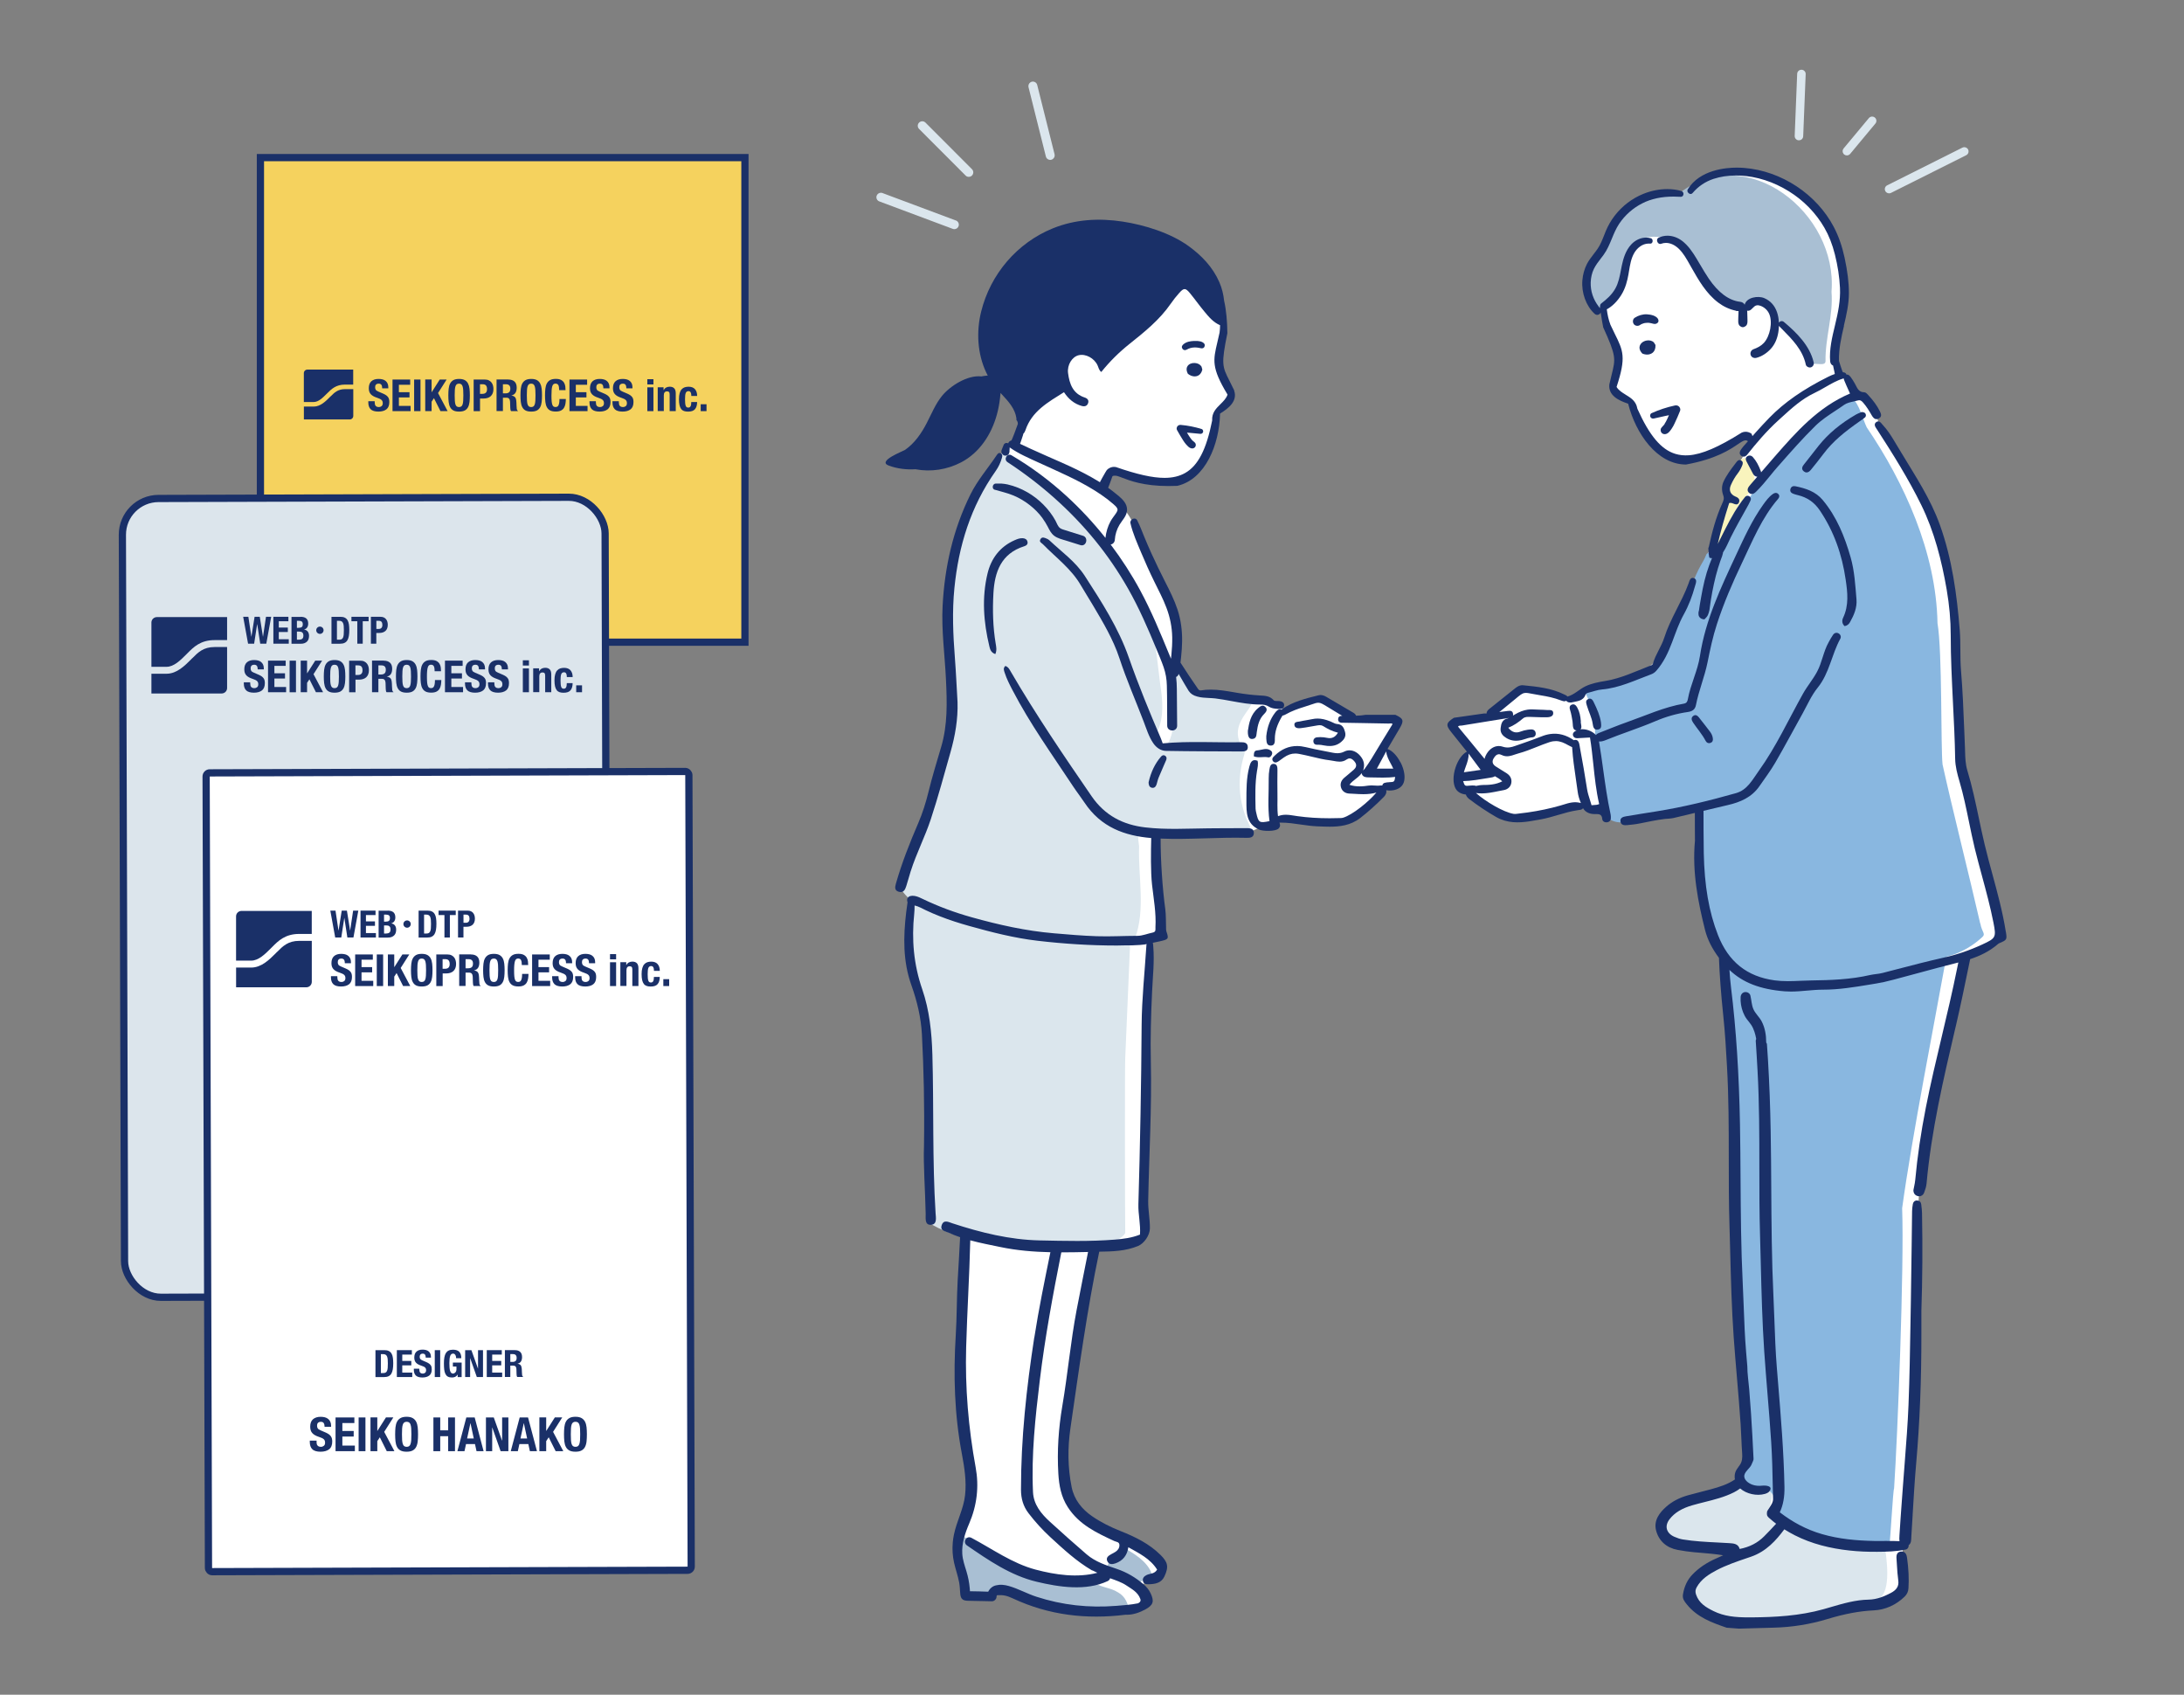 <?xml version="1.0" encoding="UTF-8"?>
<svg xmlns="http://www.w3.org/2000/svg" id="businesscard" viewBox="0 0 580 450">
  <rect x="0" y="0" width="580" height="450" fill="#808080" stroke="none"/>
  <defs>
    <style>.cls-1{fill:#f9f4bd;}.cls-2{fill:#fff;}.cls-3{fill:#89b7e0;}.cls-4{fill:#a9bfd3;}.cls-5{fill:#dce5ec;}.cls-6{fill:#dbe6ed;}.cls-7{fill:#1a3068;}.cls-8{fill:#f5d25e;}.cls-8,.cls-9{stroke:#1a3068;stroke-miterlimit:10;stroke-width:1.92px;}.cls-9{fill:none;}</style>
  </defs>
  <g id="_性社員">
    <path id="_" class="cls-2" d="M531.02,243.99c-.86-3.64-9.24-37.57-10.22-39.47-1.81-18.69,.28-49.69-8.78-69.59-3.46-7.28-13.73-20.86-13.62-24.95-3.76-7.19-4.06-1.54-7.84-9.35-1.28-2.6-2.38,.51-2.58-1.4-2.51-7.5,2.75-12.58,1.92-22.24-.99-14.83-8.64-29.79-24.91-31.43-4.92-.2-6.56-1.19-9.64,.49-3.08,1.68-4.02,1.85-5.01,3-.98,1.15,.22,.94-1.52,1.6-1.74,.66-2.27,.89-2.75,.57-.49-.32-1.43-.17-1.2-.29-6.88-.28-15.57,4.1-17.96,11.94-1.43,3.91-4.29,5.59-5.16,9.72-.5,2.52-1.19,2.64-.25,5.17,.95,2.53,1.69,4.22,2.6,4.28,.91,.06,.86-.22,1.47,.22,1.39,1.56,1.77,6.33,3.01,8.33,3.23,3.03-.19,9.16-.02,12.38,.98,3.68,2.45,1.86,4.24,3.65,4.77,14.05,13.98,20.76,27.41,10.91,2.14-1.68,3.18-1.69,4.62-.63,.23,1.48-1.76,3.56-2.46,5.33-.79,1.28-.16,.74-1.2,2.04-1.04,1.3-2.64,3.35-2.72,5.06-.09,1.71,.48,1.94,.32,3.16-.15,1.21,.39-.22-.71,2.81-1.25,3.21-2.47,10.26-4.22,11.03-3.97,8.94-7.94,17.96-12.5,26.6-2.65,5.63-8.98,6.83-14.41,8.46-2.47,.49-4.73,.77-6.6,2.72-5.18,3.29-10.6-1.77-16.23-1.2-4.63,3.76-9.07,8.33-15.4,8.58-.58-.77-1.97-.57-2.37,.35-.53,2.46,2.82,4.77,3.91,6.87-4.62,6.75-3.82,10.12,2.97,14.5,5.01,4.06,9.95,5.9,16.26,3.71,3.61-.84,7.64-2.44,11.12-3.05,.91,.07,1.54,.81,2.35,1.12,.87,.32,1.88,.15,2.63,.76,.03,0,.05,0,.06,0,1.46,1.63,3.2,2.66,5.52,2.34,4.68-.48,9.55-1.06,13.95-2.68,2.02-.36,3.97-.86,5.97-1.35-.67,12.44-.27,27.44,5.32,37.8,1.04,1.6,1.41,.16,1.57,3.41,2.45,43.75,3.79,89.93,5.35,133.6-1.17,2.09-1.29,1.6-1.41,3.08s1.07,.74-.98,2.13c-4.69,3.94-12.7,2.64-17.89,7.51-2.63,2.38-2.5,2.46-2.17,4.43,.33,1.97-1.19,2.05,2.87,3.32,4.06,1.27,12.97,2.42,14.53,2.5s2.87-.08,1.97,1.15c-.9,1.23-.12,.16-3.53,2.13-3.41,1.97-4.02,2.09-5.5,3.69-1.48,1.6-1.93,.98-2.54,3.2-.62,2.22,.16,2.5,2.22,4.6,3.98,4.7,10.25,4.25,16.25,3.98,3.77-.08,10.59,.57,14.53-.62,3.94-1.19,7.63-2.5,10.96-2.87,3.32-.37,7.51-1.11,9.93-2.67,2.42-1.56,3.28-.94,3.28-3.32,.06-2.05-1.12-8.92-.29-10.44,1.18-1.69,2.41-34.75,2.75-35.56,.82-18.29,0-42.11,1.64-62.37,3.87-19.84,8.38-43.45,11.9-58.76,0,0,6.57-3.28,6.69-3.28,3.96,.6,2.85-5.55,2.54-6.73Z"></path>
    <g id="_り">
      <path class="cls-6" d="M460.87,393.51c-2.06,2.76-17.61,4.87-18.69,9.22-.54,1.59-1.53,1.4-.5,3.76,1.04,2.36,.5,2.46,3.7,3.38,3.21,.92,7.4-.24,9.8,.58,2.39,.82,3.39,.5,3.39,1.67-.78,3.3-8.04,4.71-9.43,7.98-.77,1.5-2.39,1.59-.9,4.2,1.49,2.61,2.35,3.72,5.01,4.97,7.1,3.44,16.78,.71,25.46-.19,6.69-.97,15.56-2.67,20-4.39,3.88-1.93,2.16-11.59,1.81-14.33-5.9,1.93-20.52-.81-26.09-4.73-3.1-2.1-6.17-2.66-4.42-5.65,.41-.97,.68-3.48,.59-3.86-2.66-.96-6.74,.49-9.48-2.61h-.23Z"></path>
      <path class="cls-3" d="M525.89,245.25c-3.01-13.1-7.41-30.46-10.01-42.26-.49-4.24-.05-30.08-1.34-37.5-.34-18.87-8.9-37.44-18.79-52.01-1.05-2.12-1.89-6.05-3.85-7.76-5.82,1.78-10.5,6.82-14.48,11.28-4.13,4.94-8.71,9.56-12.53,14.72-.62,.84-1.02,1.95-1.48,2.89-.68,1.39-1.36,2.78-2.08,4.15-.78,1.48-1.55,2.96-2.49,4.34-.88,1.28-1.91,2.62-3.31,3.37-.55,.29-1.05,.34-1.65,.35-.55,0-.72,.31-.9,.8-.33,.88-.85,1.68-1.31,2.5-1.77,3.19-2.82,6.7-4.7,9.84,0,.05,0,.09-.01,.14-.92,2.97-2.4,5.69-3.47,8.59-.89,2.41-1.36,5.17-2.89,7.29-1.22,1.69-3.12,2.36-4.99,3.08-2.56,.99-5.01,2.21-7.71,2.79-1.6,.34-3.24,.56-4.84,.91-.21-.04-.42-.08-.63-.12-.65-.11-1.46,.16-1.78,.75,2.48,4.28,3.26,8.85,2.87,13.76,.02,.08,.04,.15,.05,.23,.87,4.58,1.55,9.2,2.11,13.84-.18,2.21-.07,4.93,1.58,6.16,2.17,1.62,5,.86,7.41,.56,3-.37,5.86-1.4,8.86-1.88,2.56-.42,5.18-.74,7.72-1.35-.02,.85-.08,1.62-.07,1.97-.63,7,.52,13.9,1.15,20.84,1.36,2.85,1.17,6.13,2.34,9.06,.7,2.16,2,4.11,2.61,6.29,.1,4.01,.67,7.96,1.96,11.72,1.75,26.45,1.28,52.94,1.89,79.42,.53,7.56,1.3,15.1,1.74,22.66,.21,3.69,.32,7.37,.43,11.06,.06,1.84,.67,3.59,.96,5.41,.26,1.63,.29,3.34-.32,4.87-.7,1.74-2.37,3.47-1.53,5.45,.28,.65,.64,1.4,1.27,1.77,.35,.2,.76,.26,1.15,.32,1.93,.27,3.79-.9,5.36,.57,.61,.57,1.11,1.42,1.36,2.32-.03,.17-.07,.34-.11,.51-.09,.41-.17,.82-.24,1.23-.16,.95-.17,1.94,.33,2.8,.44,.76,1.21,1.32,1.98,1.71,.64,.32,1.31,.59,2.01,.77,.8,.43,1.59,.91,2.4,1.28,1.45,.66,2.91,1.3,4.39,1.89,1.42,.57,2.87,1.08,4.36,1.45,.74,.19,1.48,.33,2.23,.44,.87,.12,1.82,.26,2.69,.03,.27-.07,.46-.23,.58-.42,3.18,.39,6.38,.57,9.59,.36,.3-2.18,.96-14.79,1.25-15.26,.95-14.37,2.7-58.72,2.14-74.41,2.59-18.95,8.69-49.79,11.74-66.78,2.91-.68,6.37-2.31,9.4-5.08,1.22-1.03,.06-1.29-.37-3.73Z"></path>
      <path class="cls-1" d="M465.84,126.53c-.46-1.65-.83-4.03-2.37-4.94-.35,.14-.75,.2-1.08,.38-.88,1.85-2.05,3.73-3.28,5.43-.62,1.16-.17,2.66-.29,3.94-1.5,4.94-3.55,9.75-4.31,14.94,2.19-.48,4.44-8.26,6.32-10.46,1.2-3.33,5.7-5.44,5.02-9.28Z"></path>
      <path class="cls-4" d="M486.39,77.46c1.7-20.9-22.42-39.94-40.31-26.24-13.66-2.29-17.65,8.94-23.41,18.69-2.49,3.92-1.11,17.91,5.23,10.5,.27-.34,.53-.79,.37-1.23,1.96-2.94,2.91-6.65,3.3-10.11,2.07-6.4,6.75-7.14,12.5-5.41,4.61,1.96,6.3,5.94,8.78,9.95,2.3,3.27,5.1,6.73,9.11,7.96l.02-.03c.39,.09,.84-.01,1.15-.25,1.16-.99,3.33,0,4.28-1.35,2.21,.43,4.12,2.95,4.32,5.34,4.12,2.79,7.8,6.65,9.26,11.53,1.06-.63,3.67,.56,3.81-.83-.12-6.26,2.1-12.22,1.59-18.51Z"></path>
    </g>
    <g id="_ウトライン">
      <g>
        <path class="cls-7" d="M462.49,121.06c.19,.13,.39,.2,.58,.2,.45,0,.8-.36,1.07-.71,2.06-2.6,4.85-5.96,8.15-8.95l.88-.8c2.64-2.41,5.37-4.89,8.73-6.47,.98-.46,1.93-1.01,2.85-1.54,1.5-.86,3.04-1.76,4.74-2.28,.04-.01,.09-.03,.13-.04,.04,.23,.13,.46,.2,.65,.32,.8,.67,1.57,1.04,2.39,.14,.32,.29,.64,.44,.99-8.49,3.59-14.33,10.26-19.97,16.71-1.22,1.4-2.43,2.8-3.64,4.21-.01-.1-.03-.2-.07-.31-.59-1.58-1.25-2.76-2.09-3.71-.25-.29-.57-.44-.89-.44-.21,0-.41,.06-.61,.19-.31,.2-.6,.61-.22,1.37,.55,1.08,1.11,2.13,1.73,3.28,.27,.5,.65,.76,1.14,.78-.71,.82-1.71,1.98-1.71,1.98-.14,.16-.28,.32-.41,.49-.56,.7-.59,1.3-.1,1.78,.24,.23,.49,.35,.76,.35,.34,0,.69-.19,1.1-.58,1.39-1.35,2.62-2.86,3.82-4.33,.67-.83,1.37-1.68,2.09-2.49l.29-.32c3.07-3.49,6.25-7.11,9.63-10.42,1.56-1.52,3.39-2.73,5.17-3.9,.81-.53,1.64-1.08,2.44-1.65,.7-.5,1.65-.71,2.56-.9,.39-.08,.78-.17,1.16-.28,.1-.03,.19-.04,.28-.04,.43,0,.76,.33,1.08,.7,.89,1.03,1.59,2.19,2.21,3.28,.28,.49,.68,1.05,1.29,1.05,.21,0,.44-.07,.67-.21,.89-.54,.49-1.33,.17-1.97-.71-1.41-1.68-2.75-2.96-4.13l-.1-.11c-.31-.34-.66-.72-1.03-.72-1.32,0-1.77-.88-2.24-1.81-.1-.19-.19-.38-.3-.56-.33-.58-.62-1.06-.96-1.51l-.04-.06c-.25-.34-.57-.76-1.04-.76-.05,0-.1,0-.16,.02,0,0,0-.01,0-.02-.14-.54-.64-.61-1.1-.61h-.11c-1.17,.17-2.38,.57-3.62,1.19-6.68,3.34-11.64,6.79-15.61,10.86-2.51,2.58-4.93,5.34-6.99,7.71-.22,.25-.37,.45-.5,.65-.28,.43-.79,1.24,.08,1.83Z"></path>
        <path class="cls-7" d="M494.04,111.76c.4-.28,.8-.56,1.19-.87,.29-.23,.38-.61,.22-.97-.17-.4-.57-.47-1.01-.51h-.07c-.12,.06-.25,.12-.39,.17-.34,.14-.73,.29-1.1,.5-4.11,2.38-7.34,5.07-9.86,8.22-1.36,1.7-2.72,3.46-3.93,5-.3,.38-.92,1.18-.05,1.87,.23,.18,.48,.28,.72,.28,.39,0,.77-.23,1.14-.68,1.02-1.25,2.21-2.73,3.39-4.3,2.47-3.29,5.58-5.79,9.49-8.54l.25-.17Z"></path>
        <path class="cls-7" d="M532.68,247.44l-.03-.19c-.81-5.1-2.18-10.15-3.51-15.03-.72-2.65-1.47-5.39-2.11-8.1-.55-2.29-1.04-4.64-1.52-6.91-.88-4.18-1.79-8.5-3.06-12.67-.49-1.62-.54-3.35-.59-5.02-.01-.42-.02-.84-.04-1.25-.06-1.48-.12-2.95-.18-4.43-.21-5.18-.42-10.55-.86-15.81-.15-1.78-.16-3.6-.17-5.36-.01-1.73-.02-3.53-.16-5.29-.77-9.54-2.03-18.96-5.29-28.03-2.53-7.03-6.5-12.93-10.3-19.26-.66-1.09-1.31-2.18-1.97-3.27-.8-1.33-1.71-2.73-2.87-3.97-.07-.07-.14-.16-.21-.24-.28-.34-.6-.72-1.02-.72-.16,0-.33,.06-.49,.17-.79,.56-.28,1.31,.06,1.81,.04,.07,.09,.13,.13,.19,4.16,6.43,8.37,13.15,11.74,20.03,3.47,7.07,5.42,14.77,6.75,22.47,.71,4.12,1.07,8.17,1.07,12.04,0,6.02,.31,12.13,.6,18.03,.24,4.85,.5,9.86,.58,14.8,.03,2.1,.57,4.1,1.17,6.13,1.03,3.49,1.77,7.11,2.49,10.61,.48,2.34,.98,4.76,1.55,7.12,.6,2.44,1.26,4.9,1.91,7.28,1.09,4.03,2.22,8.2,3.04,12.37,.78,3.96,.67,4.18-2.98,5.86-3.4,1.57-6.72,2.7-10.14,3.46-4.19,.94-8.41,2.03-12.5,3.1-1.27,.33-2.54,.66-3.81,.99-.58,.15-1.18,.23-1.76,.3-.52,.07-1.06,.14-1.57,.25-5.2,1.2-10.57,1.37-15.62,1.44-.93,.01-1.87,.05-2.79,.09-1.11,.05-2.26,.1-3.39,.1-1.34,0-2.46-.07-3.53-.21-7.35-1-12.28-4.93-15.06-12.04-2.4-6.14-3.6-13.07-3.77-21.8-.04-2.05-.05-4.14-.06-6.17,0-1.66,0-3.32-.01-4.98,0,0,0-.02,0-.03,2.15-.52,4.3-1.03,6.46-1.53,3.35-.77,6.35-2.07,8.38-5,1.42-2.06,2.94-4.06,4.19-6.21,2.51-4.32,4.85-8.74,7.28-13.1,1.29-2.32,2.34-4.8,4.02-6.87,3.11-3.83,3.69-8.81,6-12.99,.27-.5,.08-1.07-.4-1.38-.56-.35-1.15-.19-1.52,.33-.45,.63-.81,1.33-1.19,2.01-1.39,2.47-1.73,5.34-3.08,7.84-1.09,2.03-2.58,3.77-3.71,5.78-3.86,6.9-7.16,14.13-11.8,20.58-1.67,2.32-2.98,4.99-6.02,5.85-6.97,1.97-13.99,3.7-21.14,4.84-2.68,.43-5.35,.84-8.02,1.3-.77,.13-1.68,.36-1.5,1.42,.15,.91,.97,1.01,1.73,.93,1.14-.11,2.29-.22,3.41-.45,2.2-.45,4.39-.91,6.62-1.19,.78-.08,1.58-.08,2.33-.25,1.89-.44,3.77-.9,5.66-1.35,0,1.59,0,3.17,.01,4.76,.01,.87,.02,1.74,.02,2.61-.78,8.39,.84,16.38,2.69,23.75,.62,2.45,1.83,4.88,3.68,7.36,.17,4.59,.55,9.61,1.15,15.38,.48,4.55,.75,9.23,.98,13.36,.47,8.22,.48,16.57,.48,24.64,0,5.83,0,11.85,.19,17.78,.07,2.31,.13,4.63,.19,6.94,.19,7.4,.39,15.05,.92,22.56,.26,3.67,.58,7.37,.88,10.96,.34,4.01,.7,8.15,.97,12.24,.17,2.61,.22,5.21,.41,7.81,.07,.98,0,2.03-.54,2.86-.64,.98-1.32,1.61-1.44,2.83-.04,.4-.02,.78,.05,1.14-1.89,1.31-4.14,2.01-6.48,2.64-.78,.21-1.57,.41-2.35,.61l-.11,.03c-1.08,.28-2.31,.59-3.49,.92-2.36,.66-4.28,1.68-5.87,3.1-1.49,1.34-3.39,3.45-2.62,6.31,.73,2.73,2.76,4.55,5.71,5.1,1.55,.29,2.98,.49,4.36,.62,.52,.05,1.05,.09,1.57,.13,2,.17,4.07,.34,6.16,.68l-.22,.1c-.54,.25-1.08,.5-1.63,.74-2.56,1.12-4.61,2.51-6.29,4.25-1.36,1.41-2.19,3.15-2.54,5.33-.17,1.1,.34,1.75,.99,2.57,2.82,3.54,6.78,4.91,10.61,6.24l1.68,.13,1.62,.12,3.07-.09c2.05-.06,4.11-.12,6.16-.17,4.83-.12,9.62-.89,14.25-2.29,4.58-1.39,8.48-2.12,12.3-2.3,3.05-.15,5.88-1.41,8.19-3.65,.63-.61,.97-1.34,1.02-2.23,.16-2.54,.03-5.19-.38-8.1-.1-.7-.36-1.64-1.42-1.64-.04,0-.07,0-.11,0-.42,.02-.74,.16-.96,.4-.34,.39-.35,.98-.3,1.56,.04,.57,.08,1.14,.11,1.7,.08,1.32,.16,2.67,.35,4,.22,1.49-.4,2.52-2,3.35-1.63,.85-3.6,1.72-5.9,1.76-3.44,.06-6.75,1.03-9.95,1.96-.64,.19-1.29,.38-1.93,.56-6.52,1.83-13.01,2.13-19.06,2.19-.32,0-.63,0-.95,0-3.54,0-6.47-.29-9.27-1.67-2-.99-3.85-2.07-4.64-4.39-.24-.72-.2-1.26,.16-1.92,1.2-2.18,3.26-3.48,5.32-4.56,2.5-1.31,5.22-2.24,7.86-3.14l1.29-.44c4.01-1.39,6.62-4.32,8.81-7.26,.91,.57,1.84,1.1,2.78,1.58,4.52,2.3,9.44,3.49,14.46,4.04,2.46,.27,4.93,.37,7.41,.35,2.52-.01,5.13-.08,7.6-.6,.53-.11,.83-.68,.78-1.18,.65-.41,.67-1.31,.69-1.97,0-.15,0-.29,.02-.42,.12-1.86,.23-3.72,.34-5.58v-.13c.27-4.43,.53-9.01,.93-13.49,.96-10.86,1.41-22.19,1.39-34.64,0-1.38,0-2.75,0-4.13v-1.91c.28-8.32,.34-16.79,.17-25.89-.01-.69-.1-1.37-.18-2.03l-.03-.29c-.07-.61-.47-.99-1.07-1.03-.03,0-.06,0-.09,0-.56,0-.97,.37-1.07,.96-.12,.67-.19,1.31-.2,1.91-.04,3-.08,6-.11,9.01-.06,4.85-.12,9.83-.21,14.72-.03,1.91-.06,3.82-.1,5.73-.12,7.23-.24,14.69-.53,22.01-.2,4.99-.6,10.05-.98,14.94-.17,2.18-.34,4.37-.5,6.55-.09,1.31-.19,2.63-.29,3.94-.22,3.03-.45,6.16-.64,9.25v.1c-.03,.42-.06,.91,.02,1.35-2.23-.12-4.48-.02-6.71-.06-4.68-.09-9.36-.51-13.87-1.82-4.14-1.19-7.83-3.19-11.21-5.79,.9-1.94,1.29-4.09,1.24-6.75-.18-9.3-.96-18.7-1.71-27.79l-.32-3.93c-.34-4.15-.49-8.39-.64-12.48v-.07c-.08-2.1-.16-4.26-.26-6.4-.46-9.58-.52-19.33-.58-28.75-.03-4.92-.06-9.97-.15-14.94-.11-6.36-.34-12.72-.72-19.07-.09-1.4-.18-2.8-.28-4.2-.06-.13-.12-.26-.19-.39,0-1.94-.31-3.88-1.21-5.6-.61-1.17-1.68-2.04-2.2-3.26-.48-1.13-.5-2.38-.78-3.56-.15-.65-.83-1.02-1.45-.95-.68,.08-1.1,.65-1.15,1.3-.09,1.34,.15,2.79,.64,4.04,.26,.66,.57,1.26,.99,1.83,.39,.52,.82,1,1.18,1.54,.73,1.13,1.09,2.41,1.33,3.73-.01,.02-.02,.05-.03,.07-.01,.03-.02,.05-.03,.08h0c-.03,.11-.05,.22-.07,.33,.19,2.74,.34,5.43,.48,7.92,.47,8.53,.48,17.19,.48,25.57,0,6.05,0,12.3,.19,18.45,.07,2.4,.13,4.8,.19,7.2,.19,7.68,.39,15.61,.92,23.42,.26,3.8,.58,7.65,.88,11.37,.34,4.16,.7,8.46,.97,12.7,.26,3.97,.34,8.01,.42,11.92,.02,1.05,.04,2.1,.07,3.15,.02,.81-.43,1.47-.9,2.18-.16,.24-.32,.48-.47,.73-.08,.13-.14,.25-.21,.37-.01,.09-.03,.28-.03,.27,0,.07-.01,.14-.02,.22,0,.07,0,.13,0,.2v.03c.01,.08,.02,.17,.04,.25,0,.02,.01,.04,.02,.06,.06,.13,.03,.07,0,0l-.04-.08c.03,.06,.05,.12,.07,.18,.04,.08,.09,.16,.14,.24,.17,.21,.37,.4,.58,.56h.01c.52,.47,1.07,.92,1.63,1.34-1.03,1.12-2.09,2.25-3.19,3.35-1.75,1.75-3.82,2.82-6.49,3.35-.39-1.4-1.6-1.47-2.78-1.55h-.05c-1.02-.07-2.05-.12-3.07-.17-3.04-.15-6.17-.31-9.22-.81-.69-.11-1.39-.34-2.26-.72-1.04-.46-1.73-1.18-1.95-2.03-.21-.84,.03-1.74,.71-2.62,1.34-1.73,3.28-2.91,6.12-3.72,1.04-.3,2.1-.56,3.12-.82,2.64-.66,5.36-1.34,7.86-2.6,.6-.3,1.14-.65,1.65-1.03,1.68,1.48,4.44,2.06,6.56,1.45,.48-.14,.97-.35,1.25-.75,.99-1.42-1.09-1.53-1.95-1.44-.89,.1-1.8,.05-2.64-.26-1.07-.39-2.43-1.39-2.08-2.63,.28-1.02,1.35-1.65,1.81-2.58,.15-.32,.29-.64,.43-.97,.06-.14,.12-.29,.15-.44,.03-.15,.02-.31,.01-.47-.19-3.95-.39-7.9-.66-11.84-.15-2.13-.31-4.27-.48-6.4-.16-2.01-.5-4.08-.5-6.1l-.32-3.79c-.34-4-.49-8.08-.64-12.02v-.07c-.08-2.02-.16-4.11-.26-6.16-.46-9.23-.52-18.62-.58-27.71-.03-4.74-.06-9.61-.15-14.4-.24-13.47-1.02-25.37-2.37-36.38-.2-1.6-.33-3.19-.43-4.73,3.55,3.39,8.17,5.17,14.69,5.69,.52,.04,1.06,.06,1.64,.06,1.43,0,2.86-.13,4.25-.25,1.38-.12,2.8-.25,4.21-.25h.11c4.15,0,8.29-.68,12.29-1.34,.62-.1,1.25-.21,1.87-.31,1.3-.21,2.68-.51,4.47-.99,2.14-.56,4.27-1.14,6.41-1.72,3.55-.96,7.22-1.96,10.85-2.86-.13,.57-.25,1.15-.36,1.72-1.2,5.97-2.64,12-4.02,17.84-1.47,6.18-2.99,12.56-4.24,18.9-1.33,6.78-2.26,13.06-2.82,19.22-.05,.59-.17,1.18-.3,1.81-.07,.32-.13,.63-.19,.96-.01,.81,.42,1.39,1.15,1.58,.13,.03,.26,.05,.39,.05,.58,0,1.08-.36,1.3-.94,.29-.77,.57-1.6,.65-2.44,1.25-13.92,4.47-27.72,7.59-41.06l.26-1.09c1.17-5.02,2.23-10.15,3.25-15.12,.16-.77,.32-1.55,.48-2.32,2.5-.82,5.08-2.01,7.34-3.97,.1-.08,.21-.18,.33-.23,2.11-.89,2.15-.94,1.81-3.09Z"></path>
        <path class="cls-7" d="M453.59,163.28s-.01,.02-.02,.03c0,0,0,0,.02-.03Z"></path>
        <path class="cls-7" d="M452.52,164.47h0s.08,0,.11,0c.39-.36,.73-.74,.93-1.15,0,0,.18-.48,.21-.58,.07-.25,.14-.5,.2-.75,.06-.38,.11-.76,.16-1.13,.08-.55,.15-1.1,.24-1.65,.22-1.38,.49-2.78,.79-4.16,.33-1.51,.67-2.84,1.05-4.07l.03-.1c.2-.64,.4-1.29,.63-1.93,.06-.17,.13-.34,.19-.51,.19-.49,.39-1.01,.49-1.53,.01-.07,.02-.14,.02-.21,.38-.6,.75-1.21,1.04-1.86,1.29-2.87,2.84-5.66,4.35-8.35,.46-.83,.92-1.65,1.38-2.49,.22-.41,.39-.75,.53-1.07,.2-.45,.11-.85-.24-1.1-.17-.12-.35-.19-.53-.19-.26,0-.52,.13-.71,.37-.54,.66-1.05,1.33-1.51,2.02-1.84,2.68-3.31,5.63-4.73,8.47-.32,.64-.64,1.28-.97,1.93,.76-3.3,1.74-6.81,3.03-10.85,.11-.03,.22-.05,.34-.05,.23,0,.44,.07,.63,.14,.06,.02,.12,.05,.19,.07,.24,.1,.5,.2,.74,.2,.33,0,.57-.19,.72-.57,.37-.97-.56-1.36-1-1.54-.64-.27-1.09-.69-1.3-1.21-.21-.53-.16-1.17,.14-1.83,.54-1.21,1.13-2.21,1.8-3.07,.49-.63,.88-1.32,1.2-2.12,.12-.31,.38-.97-.29-1.34-.13-.07-.26-.11-.39-.11-.28,0-.55,.17-.82,.52l-.41,.54c-1.12,1.46-2.27,2.98-3.06,4.7-.5,1.09-.52,2.38-.06,3.64,.29,.81,.09,1.32-.25,2.08-1.73,3.8-2.76,7.8-3.59,11.62h-.02c-.04,.17-.09,.37-.12,.42,.04,.22,.07,.45,.06,.66,0,.14,0,.28,0,.42,.04,.2,.15,.95,.17,1.06,.02,.08,.03,.16,.04,.24,.12,.07,.25,.12,.41,.14,.08,.01,.15,.02,.22,.02,.04,0,.06,0,.1-.01-.27,.6-.49,1.21-.71,1.78l-.05,.13c-.45,1.2-.86,2.56-1.25,4.13-.37,1.48-.64,2.96-.89,4.34l-.09,.52c-.18,1.01-.37,2.06-.5,3.09-.07,.13-.11,.31-.11,.49,0,.15,0,.29,0,.43,.02,.83,.76,1.33,1.46,1.33Z"></path>
        <path class="cls-7" d="M427.78,216.73c-.02-.2-.03-.41-.08-.61-.85-3.88-1.4-7.87-1.94-11.74-.34-2.46-.69-5-1.12-7.5,.21,.02,.43,.01,.67-.02,.2-.05,.52-.09,.8-.21,4.48-1.84,9.11-3.27,13.57-5.18,2.72-1.16,5.6-1.99,8.55-2.41,1.21-.17,1.93-.67,2.16-1.85,.75-3.84,2.29-7.46,3.07-11.3,.69-3.42,1.41-6.85,2.49-10.16,1.8-5.55,4.11-10.92,6.63-16.2,2.83-5.92,5.28-12.05,9.64-17.1,.34-.39,.44-.87,.04-1.27-.44-.45-.97-.34-1.43-.02-1.08,.76-1.85,1.82-2.61,2.88-2.96,4.15-5.04,8.75-7.18,13.34-4.02,8.64-8.14,17.24-9.59,26.81-.6,3.93-2.49,7.51-3.2,11.42-.1,.55-.28,1.09-1.01,1.22-5.33,.91-10.22,3.19-15.27,4.96-2.5,.88-4.95,1.91-7.43,2.87-.32,.12-.56,.3-.72,.52-.98-1.1-2.67-1.69-4.09-1.52,.53-.51-.03-1.56,.09-2.16-.11-1.36-.35-2.54-.94-3.6-.31-.56-.76-1.1-1.5-.78-.69,.29-.57,.96-.39,1.5,.31,.95,.44,1.93,.62,2.9,.17,.9-.15,2.36,1.09,2.43-.21,.09-.4,.2-.58,.34-.39,.3-.51,.68-.35,1.09,.18,.44,.57,.66,1.12,.64,.82-.04,1.64-.09,2.48-.14l.88-.05c.39,2.38,.64,4.8,.89,7.14,.36,3.47,.74,7.05,1.55,10.54-.22,.09-.46,.16-.73,.2-.25,.04-.49,.05-.75,.06-.18,0-.36,.02-.55,.04-.14-.51-.3-1.01-.45-1.49-.3-.94-.58-1.82-.73-2.77-.57-3.65-1.21-7.36-1.9-11.03-.02-.1-.04-.21-.05-.32-.12-.74-.29-1.87-1.29-1.73-.11,.02-.2,.05-.28,.08-2.04-1.41-4.1-1.95-6.29-1.64-.75,.11-1.53,.32-2.31,.64-1.68,.68-3.43,1.28-5.12,1.87-.64,.22-1.28,.44-1.92,.67-.5,.18-.93,.29-1.33,.35-.67,.1-1.3,.04-1.93-.17-.49-.16-.99-.21-1.48-.14-1.25,.18-2.36,1.11-3.04,2.54-.13,.27-.22,.56-.28,.84-.68-.8-1.34-1.62-1.99-2.42-.62-.77-1.26-1.56-1.91-2.33-.75-.89-1.48-1.78-2.22-2.68l-.94-1.15c.11-.14,.25-.21,.45-.24,.1-.01,.2-.02,.3-.02,.11,0,.21,0,.31-.02,2.42-.4,4.81-.78,7.2-1.17,1.61-.26,3.23-.52,4.84-.78l.44-.06h.03c-.11,.04-.22,.08-.34,.11-1.52,.32-1.77,1.41-1.91,2.6-.16,1.38,.72,2.12,1.51,2.61,1.02,.63,2.13,.85,3.4,.67,.22-.03,.45-.08,.69-.13,.33-.08,.66-.19,.98-.29,.47-.16,.96-.32,1.46-.39,.11-.02,.22-.03,.33-.03,.04,0,.07,0,.11-.01,.56-.08,.89-.5,.84-1.06-.05-.65-.52-1.05-1.19-1.03-.31,0-.62,.04-.93,.08-.64,.09-1.27,.25-1.94,.5-.24,.09-.47,.15-.68,.18-.97,.14-1.8-.26-2.55-1.21,1.52-.61,2.68-1.44,3.92-2.48,.24-.2,.51-.31,.87-.37,.3-.04,.62-.03,.93-.02,.1,0,.21,0,.31,0,.51,0,1.02,.03,1.53,.05,.9,.03,1.83,.07,2.75,.04,.14,0,.29-.02,.44-.04,1.01-.14,1.2-.67,1.19-1.09-.02-.82-.76-.8-1.24-.79-.13,0-.25,0-.36,0-.65-.06-1.3-.07-1.94-.09-.57-.01-1.15-.03-1.72-.07-.5-.04-1.01-.02-1.51,.05-1.11,.16-2.21,.57-3.47,1.31-.15,.09-.3,.19-.46,.29,.05-.13,.07-.29,.04-.49-.04-.29-.15-.5-.33-.63-.3-.22-.71-.18-1.11-.13l-.35,.05c-.31,.04-.62,.08-.94,.12l-.93,.14c.42-.34,.83-.68,1.24-1.01,.47-.39,.93-.77,1.4-1.15,.65-.52,1.17-.95,1.61-1.32,1.28-1.07,1.81-1.51,2.49-1.6,.5-.07,1.09,.04,2.15,.25,.58,.11,1.31,.25,2.23,.4,1.48,.24,3.41,.6,5.29,1.34,.34,.13,.7,.25,1.02,.2,.13-.02,.25-.07,.35-.14,.3,.47,.82,.49,1.3,.48,1.48-.37,3.15-.29,3.81-2.06,.12-.31,.4-.45,.72-.53,1.21-.29,2.41-.77,3.63-.87,4.66-.4,8.8-2.45,13.09-4.03,.53-.19,1-.52,1.39-.97,1.95-2.22,3.15-4.85,4.18-7.57,.94-2.49,1.79-5.02,3.08-7.34,1.33-2.39,2.27-4.91,2.99-7.53,.2-.73,.67-1.72-.22-2.1-1.03-.44-1.27,.77-1.49,1.38-1.81,4.95-4.85,9.35-6.45,14.39-.76,2.4-2.31,4.44-3,6.86-.13,.44-.5,.5-.83,.63-3.87,1.51-7.63,3.32-11.79,4.01-1.84,.3-3.76,.66-5.4,1.47-1.6,.79-2.88,2.19-4.7,2.68-.16-.24-.45-.38-.72-.5-.07-.03-.13-.06-.2-.09-3.36-1.66-7.06-2.03-10.64-2.39l-.22-.02c-.17-.02-.34-.01-.51,.01-.5,.07-1,.32-1.55,.76-2.32,1.84-4.63,3.68-6.94,5.54-.32,.26-.69,.63-.7,1.19-.22,0-.44,0-.67-.01l-7.99,1.14-.03,.02c-1.02,.66-1.59,1.13-1.68,1.71-.1,.58,.3,1.21,1.07,2.17,.65,.82,1.31,1.64,1.96,2.45,.71,.88,1.41,1.76,2.12,2.65-1.21,.63-2.32,2.16-2.99,4.13-.73,2.15-.74,4.31-.03,5.63,.56,1.05,1.64,1.51,2.74,1.62,.04,.15,.1,.29,.18,.42,.18,.29,.4,.53,.62,.71,2.39,1.83,4.83,3.45,7.25,4.84,2.98,1.7,6.05,1.55,8.66,1.18,.88-.13,1.78-.29,2.65-.45l.61-.11c1.54-.28,3.06-.73,4.53-1.16,1.69-.5,3.44-1.01,5.22-1.27,.14-.02,.28-.04,.42-.06l.13-.02c.22-.03,.66-.1,.86-.45,.51,.94,1.57,1.52,2.86,1.56,.15,0,.3,0,.45,0,.94,0,1.68,0,1.79,1.32,.02,.26,.14,.48,.34,.64,.24,.19,.58,.27,.94,.22,.07,0,.14-.02,.21-.04,.41-.12,.87-.44,.79-1.33v-.16Zm-38.51-13.21c.4-1.09,.81-2.21,.73-3.42,1.04,1.41,2.09,2.82,3.22,4.33l-4.46,.64c.14-.53,.33-1.05,.51-1.55Zm-.71,3.89c.99-.02,2.07-.11,3.38-.3,.72-.1,1.44-.22,2.15-.34,.56-.09,1.13-.19,1.69-.27,.39-.06,.86-.13,1.23-.39l.03,.02c.64,.36,1.3,.74,1.91,1.34-.81,.41-1.7,.69-2.71,.83-.9,.13-1.78,.14-2.45,.14-.24,0-.5,.02-.78,.06-.3,.04-.59,.1-.88,.16-.05,.01-.1,.02-.15,.03-.09-.05-.18-.08-.29-.09-.45-.06-.9-.03-1.25,0-1.41,.15-1.47,.15-1.88-1.19Zm30.81,5.72c-.62-.13-1.26-.14-1.95-.04-.78,.11-1.54,.35-2.27,.58-.28,.09-.56,.17-.84,.25-2.73,.78-5.56,1.38-8.65,1.82h0c-.96,.14-1.96,.26-2.97,.37-.23,.02-.48,.04-.71,0-2.65-.41-7.48-3.28-10.02-5.54,1.08,.16,2.24,.14,3.61-.06,.82-.12,1.65-.29,2.45-.45,.46-.09,.92-.19,1.39-.27,1.04-.19,1.79-.92,1.95-1.9,.17-1.04-.26-1.93-1.24-2.56-.42-.27-.84-.53-1.27-.79-.55-.34-1.11-.68-1.65-1.04-.6-.4-1.17-1.09-.53-2.14,.41-.68,.79-1.01,1.24-1.07,.28-.04,.58,.03,.92,.2,.59,.3,1.21,.39,1.92,.29,.55-.08,1.08-.26,1.6-.44,.3-.1,.61-.21,.92-.29,1.66-.44,3.27-1.09,4.83-1.71,1.08-.43,2.21-.88,3.33-1.25,.35-.12,.69-.2,1.02-.25,1.09-.16,2.11,.04,3.3,.65,.21,.11,.42,.22,.63,.34,.27,.15,.55,.3,.83,.43,.09,.05,.19,.09,.29,.12,.02,.15,.03,.29,.04,.42,.16,2.58,.54,5.17,.91,7.68,.18,1.22,.37,2.48,.53,3.73,.12,.96,.39,1.93,.85,3.03-.15-.05-.31-.08-.46-.11Z"></path>
        <path class="cls-7" d="M489.88,166.26c.73-.14,1.13-.54,1.42-1.05,1.06-1.88,1.91-3.85,1.72-6.08-.32-3.74-.51-7.5-1.55-11.13-1.58-5.5-3.67-10.74-7.4-15.21-1.91-2.29-4.49-3.1-7.23-3.67-.61-.13-1.17,.05-1.36,.73-.19,.7,.23,1.08,.83,1.29,.39,.14,.8,.25,1.2,.35,2.43,.59,4.3,1.88,5.74,3.99,3.79,5.6,5.94,11.78,6.9,18.42,.5,3.41,.9,6.83-.68,10.14-.32,.68-.35,1.54,.4,2.22Z"></path>
        <path class="cls-7" d="M451.27,190.6c-.41-.51-.92-.98-1.57-.52-.71,.5-.46,1.2-.07,1.79,1.09,1.63,2.42,3.1,3.33,4.86,.26,.49,.75,.74,1.32,.52,.59-.23,.68-.72,.58-1.28-.09-.64-.37-1.2-.74-1.69-.93-1.24-1.9-2.46-2.86-3.67Z"></path>
        <path class="cls-7" d="M421.79,185.62c-.83,.36-.55,1.08-.36,1.75,.47,1.64,1.32,3.16,1.55,4.88,.11,.82,.34,1.66,1.39,1.48,1.07-.19,.85-1.12,.8-1.89-.28-1.88-1.06-3.58-1.87-5.27-.29-.62-.68-1.32-1.51-.96Z"></path>
      </g>
      <g>
        <path class="cls-7" d="M465.21,115.19l-.05-.03c-.58-.38-1.15-.55-1.73-.51-.28,.02-.58,.09-.87,.21-6.26,3.93-10.59,5.78-14.07,6.03-1.27,.09-2.43-.03-3.56-.37-3.77-1.14-6.88-4.83-10.08-11.96v-.03l-.02-.03c-.34-1.99-1.68-2.82-3.1-3.69-.92-.57-1.8-1.11-2.36-1.97l-.06-.09,.03-.1c2.56-7.82,1.73-9.51-.51-14.03-.35-.71-.74-1.51-1.15-2.39-.51-1.35-.79-2.71-.97-4.1,1.4-.73,2.76-2.07,3.85-3.81,1.15-1.83,1.63-3.9,1.91-5.49,.05-.3,.1-.6,.15-.91,.27-1.61,.54-3.28,1.37-4.73,.7-1.22,2.08-2.52,3.88-2.52,.11,0,.23,0,.34,.02,.02,0,.05,0,.07,0,.39,0,.57-.32,.6-.6,.04-.33-.09-.74-.5-.84-.4-.11-.81-.16-1.22-.16-1.44,0-2.88,.66-3.95,1.81-1.53,1.64-2.14,3.87-2.51,5.63-.08,.4-.16,.81-.24,1.22-.31,1.63-.63,3.32-1.46,4.83-.97,1.75-2.41,2.95-3.8,4.03-.21,.17-.26,.44-.27,.59l-.04,.63-.38-.5c-1.42-1.87-2.14-4.06-2.07-6.35,.04-1.26,.33-2.52,.83-3.55,.5-1.03,1.2-1.94,1.88-2.82,.24-.31,.48-.63,.72-.95,.95-1.3,1.57-2.8,2.17-4.25,.55-1.34,1.12-2.72,1.95-3.97,1.53-2.3,3.66-4.19,6.17-5.46,2.37-1.2,5.08-1.78,8.3-1.78,.59,0,1.23,.02,1.88,.06h.05c.43,0,.63-.33,.68-.63,.05-.35-.1-.78-.54-.91-1.16-.34-2.42-.51-3.74-.51-2.11,0-4.3,.43-6.35,1.26-3,1.2-5.64,3.22-7.65,5.83-.96,1.25-1.73,2.59-2.36,4.1-.16,.38-.31,.76-.45,1.13-.47,1.19-.95,2.43-1.71,3.54-.34,.5-.72,.98-1.08,1.45-.63,.82-1.29,1.67-1.76,2.6-.66,1.3-1.07,2.75-1.2,4.3-.28,3.34,.99,6.83,3.23,8.89,.22,.2,.46,.3,.71,.3,.26,0,.53-.12,.73-.33,.09-.09,.15-.19,.2-.3,.23,1.57,.49,3.13,.65,3.87v.04c3.49,7.65,3.3,8.39,2.29,12.46-.19,.78-.41,1.67-.65,2.74-.3,2.93,2.46,4.25,4.89,5.07l.11,.04,.03,.12c1.96,7.69,7.58,15.99,15.28,16.03h.04c7.95-1.44,11.72-3.99,13.74-5.36,.96-.65,1.53-1.02,2.02-1.06,.31-.02,.58,.09,.85,.35,.05,.05,.24,.22,.24,.22l.12-.04c.29-.09,.5-.27,.63-.53,.22-.45,.15-1.12-.17-1.7l-.03-.05Z"></path>
        <path class="cls-7" d="M442.08,112.57c-.05,.08-.1,.15-.16,.22-.01,.01-.13,.16-.15,.18-.21,.23-.43,.43-.61,.7-.26,.39-.17,1.01,.17,1.32,.39,.36,.86,.37,1.32,.17,.54-.23,.97-.87,1.29-1.33,.3-.43,.54-.89,.76-1.36,.54-1.12,1.03-2.26,1.49-3.41,.14-.36-.03-.84-.29-1.1-.3-.3-.7-.37-1.1-.29-2.12,.45-4.23,1.15-6.2,2.04-.35,.16-.46,.65-.32,.97,.16,.36,.53,.54,.92,.45,1.03-.23,2.06-.47,3.09-.69,.31-.07,.62-.12,.93-.19-.16,.36-.32,.71-.48,1.06-.2,.43-.42,.85-.68,1.24Z"></path>
        <path class="cls-7" d="M439.64,91.69v-.09l-.44-.7-.04-.03c-.48-.44-1.23-.6-1.99-.43-.43,.1-.82,.29-1.13,.55-.27,.23-.46,.51-.56,.81-.15,.46-.16,1.18,.63,2.03l.06,.06,.08,.03c.58,.23,1.19,.29,1.74,.17,.36-.08,.67-.23,.93-.45,.5-.43,.76-1.12,.72-1.93Z"></path>
        <path class="cls-7" d="M439.96,84.27c-.24-.19-.51-.35-.8-.46-.59-.22-1.18-.32-1.8-.35-1.12-.06-2.26,.3-3.2,.9-.56,.35-.64,1.12-.31,1.65,.34,.54,1.14,.66,1.65,.31,.09-.06,.19-.13,.28-.18,.02,0,.11-.05,.15-.08,.18-.08,.35-.15,.54-.2,.09-.03,.18-.05,.26-.07,.04,0,.08-.01,.12-.02,.2-.03,.4-.05,.59-.06,.1,0,.21,0,.31,0,.03,0,.08,0,.1,0,.21,.02,.42,.06,.62,.11,.2,.05,.41,.1,.61,.15,.43,.11,.8,.05,1.14-.26,.45-.42,.14-1.13-.26-1.44Z"></path>
        <path class="cls-7" d="M473.75,85.48c-.18-.15-.37-.22-.58-.22-.3,0-.59,.17-.76,.43-.03-.97-.19-1.93-.5-2.82-.56-1.6-1.62-2.96-3.38-3.71-1.62-.69-4.72-.23-5.21,1.77-.2-.5-.72-.74-1.18-.79-2.99-.34-5.79-2.41-8.34-6.15-.81-1.19-1.55-2.45-2.26-3.66l-.04-.06c-.33-.56-.66-1.12-1-1.68-.97-1.59-2.14-3.39-3.83-4.66-1.15-.86-2.52-1.34-3.85-1.34-.82,0-1.61,.18-2.35,.53-.4,.19-.46,.59-.39,.91,.08,.37,.38,.75,.8,.75,.09,0,.18-.02,.27-.05,.41-.16,.84-.23,1.28-.23,1.18,0,2.4,.57,3.45,1.6,1.2,1.18,2.04,2.69,2.86,4.15l.43,.76c1.93,3.4,3.92,6.91,7.14,9.34,1.41,1.06,2.96,1.78,4.62,2.14l.07,.02v.05c.23,.01,.47,.03,.7,.04-.01,.16-.02,.32-.02,.48v.16c-.02,.3-.03,.6-.04,.9l-.02,.89c-.01,.51-.03,1.15,.46,1.54,.19,.15,.43,.31,.73,.31h.04c.27-.01,.5-.11,.76-.31,.49-.39,.47-1.03,.46-1.55l-.02-.88c0-.3-.02-.6-.03-.9v-.17c-.01-.19-.02-.39-.04-.58,.15,.04,.29,.05,.47,.01,.88-.2,1.17-1.25,2.07-1.42,.32-.06,.65,0,.96,.11,1.02,.35,1.89,1.13,2.34,2.11,1,2.22,.24,5.99-1.4,7.76-.77,.83-1.71,1.29-2.76,1.68-.61,.22-.95,.91-.73,1.54,.23,.66,.91,.89,1.54,.73,1.45-.36,2.84-1.32,3.83-2.42,1.11-1.23,1.71-2.76,1.97-4.38,.09-.55,.14-1.12,.16-1.69,.04,.06,.07,.11,.13,.16l.69,.7c2.7,2.72,5.49,5.54,6.31,9.42,.1,.49,.63,.78,1.07,.78h0c.09,0,.18-.01,.26-.03,.57-.16,.9-.75,.76-1.35-1.05-4.47-4.58-7.92-7.89-10.7Z"></path>
        <path class="cls-7" d="M489.67,86.51c.66-2.83,1.35-5.76,1.34-8.72,0-2.74-.38-5.81-1.15-9.38-.65-3.02-1.61-5.75-2.84-8.1-4.58-8.75-13.92-14.92-23.8-15.72-.66-.05-1.34-.08-2-.08-2.85,0-9.81,.56-13,5.76-.19,.31-.09,.6,0,.75,.16,.29,.47,.49,.77,.49,.19,0,.36-.08,.5-.25,1.51-1.78,3.39-3.05,5.59-3.77,1.81-.59,3.8-.89,5.92-.89,.36,0,.71,0,1.07,.02,4.43,.2,8.93,1.64,12.99,4.17,3.93,2.44,7.18,5.78,9.42,9.65,1.23,2.13,2.12,4.4,2.81,7.13,.76,3.03,1.21,6.01,1.35,8.87,.16,3.44-.55,6.71-1.29,9.78l-.06,.26c-.75,3.1-1.52,6.3-1.26,9.48,.04,.46,.3,.94,.78,1.12,.03,.14,.05,.28,.08,.42,.09,.43,.18,.86,.28,1.29,.14,.63,.15,1.38,.78,1.73,.47,.26,1.21,.15,1.46-.38,.15-.3,.24-.59,.14-.93-.05-.12-.1-.24-.15-.35,.04,.11,.05,.12,.02,.05-.09-.2-.17-.41-.25-.62-.16-.41-.29-.83-.42-1.25-.13-.4-.26-.81-.38-1.21-.09-3.18,.63-6.29,1.33-9.3Z"></path>
      </g>
    </g>
    <g>
      <path class="cls-6" d="M497.86,31.18c-.2-.15-.43-.23-.68-.23-.34,0-.65,.15-.87,.41l-6.71,8.06c-.34,.41-.35,1.01-.02,1.42,.05,.06,.1,.12,.17,.17l.04,.03c.2,.15,.43,.23,.68,.23,.33,0,.65-.15,.87-.41l6.71-8.06c.4-.48,.33-1.19-.15-1.59l-.04-.03Z"></path>
      <path class="cls-6" d="M522.67,39.7c-.08-.16-.19-.29-.33-.39-.2-.15-.43-.23-.68-.23-.17,0-.35,.04-.51,.12l-19.98,10.01c-.56,.28-.78,.96-.5,1.51,.08,.16,.19,.29,.33,.39,.2,.15,.43,.23,.68,.23,.17,0,.35-.04,.51-.12l19.98-10.01c.27-.14,.47-.37,.56-.65,.09-.29,.07-.59-.06-.86Z"></path>
      <path class="cls-6" d="M478.44,18.52h-.04c-.61,0-1.1,.47-1.13,1.08l-.66,16.49c-.01,.37,.15,.72,.45,.94,.12,.09,.25,.16,.4,.19h.03l.1,.03h.16c.28,0,.56-.1,.76-.29,.22-.2,.35-.48,.36-.78l.66-16.49c.01-.3-.09-.59-.3-.81-.2-.22-.48-.35-.79-.36Z"></path>
    </g>
  </g>
  <g id="_性社員-2">
    <path id="_-2" class="cls-2" d="M313.51,74.39l-20.33,20.56s-6.6-4.25-9.71-2.53c-3.1,1.72-3.27,1.78-3.22,4.36,.06,2.58,2.76,3.62,.57,5.51-9.67,6.75-7.77,4.35-10.85,14.7-.92,1.11-2.77,.69-3.05,2.4-.11,.47,.02,.21-.45,.89-1.33,1.68-5.26,7.56-7.56,11.39-9.14,15.43-7.16,36.6-6.33,54.46-.31,12.63-4.39,24.02-8.68,36.24-1.84,4.29-5,11.79-4.75,12.45,.26,.66,2.78,3.62,2.78,3.62-.77,3.36-1.63,17.27,.95,21.69,1.74,3.47,.77,3.68,1.94,8.01,3.47,16.67,1.61,41.6,2.45,56.25,.89,.44,7.97,3.07,8.97,3.37-.7,13.21-2.21,28.5-1.42,44.2,.73,7.78,2.1,14.18,2.81,21.34,.43,11.13-6.02,11.4-2.25,25.62,1.56,6.83-1.04,4.39,7.6,4.81-.16-2.47,6.11-.86,7-.52,1.02,.26,5,3.11,9.19,3.83,6.46,1.09,19.62,1.23,24.55-.56,1.28-1.07,2.25,.3,1.07-1.84s-2.5-3.67-2.5-3.67c.86-.09,7.11-2.45,6.53-4.82,.05-1.1,.61-.59-2.09-2.88-2.71-2.3-8.78-4.24-12.91-6.74-4.14-2.5-5.11-1.74-7.71-5.72-2.6-3.98-3.22-5.97-3.93-11.23,.71-19.31,6.01-43.45,8.93-58.73,1.22-.61,13.18,.45,13.12-3.9-1.1-6.56,.08-31.77,.2-36.6,.12-8.81,.46-32.74,.71-41.24l3.37-.71c-.62-5.65-1.88-21.5-1.43-27.21,5.51,.74,9.78-.12,17.41-.26,6.24,.29,6.09,.83,10.57-1.48,4.63,.45,1.97-1.03,4.45-1.87,3.45-.09,11.14,.72,15.31,.65,3.71,1.07,11.06-6.22,12.15-7.82,.05-.61,.72-1.6,1.15-1.67,.43-.07,3.09-.12,3.34-.78,1.1-2.84-1.79-8.19-3.98-9.12l3.88-7.83c-1.12-.05-12.48-.62-13.22-.62l-7.3-4.91s-4.7,1.25-6.18,1.86c-1.48,.61-2.41,2.1-3.78,.97-1.37-1.13-3.02-1.33-3.02-1.33l-1.21-1.38c-1.33-.3-19.07-1.33-19.7-2.19-6.52-10.11-3.36-3.49-4.32-15.43-.65-4.12,.56-2.73-2.04-8.01-2.59-5.28-6.39-13.94-7.6-16.35-1.11-3.07-3.31-7.8-5.28-9.08,0,0-3.54-3.56-4.09-4.4-.55-.84-.08-1.62,.57-3.15,.65-1.53,.88-2.27,1.85-2.18,3.42,1.23,14.36,5.32,18.62,1.9,7.15-3.52,7.31-10.88,8.38-16.49,.45-2.75,4.7-3.48,4.03-6.35-.56-1.53-1.81-1.67-2.46-3.96-.65-2.29-1.3-6.31-.79-8.19,.89-3.43,1.94-6.66-.42-9.62-1.39-1.62-9.93-7.74-9.93-7.74Z"></path>
    <g id="_り-2">
      <g>
        <path class="cls-4" d="M301.53,424.67v0h0Z"></path>
        <path class="cls-4" d="M300.72,418.54l.03-.04s0,0-.03,.04Z"></path>
        <path class="cls-4" d="M296.9,422.83c-1.97-1.33-4.73-1.27-6.53-2.77-10.33,1.96-24.51-4-32.36-10.59-.02-.32-.19-.62-.54-.79-1.53-.72-2.53-.64-3.16-.09,0,.09,0,.18,0,.26-.35,3.73,.62,7.34,1.35,10.96,.24,1.2,.42,2.4,.55,3.61,2.24,.2,4.57,.1,6.81,.35,.16-.77,.55-1.52,1.65-2.07,2.62-.84,5.17,.99,7.61,1.71,8.88,3.1,18.35,3.8,27.67,4.39-.45-2.03-1.03-3.82-3.03-4.97Z"></path>
        <path class="cls-4" d="M298.95,411.26c-.27-.07-.53-.14-.8-.19-2.02,5.69-3.5,.53-4.32,6.37,2.5,1.16,5.14,1.99,7.19,3.84,.42-.36,.86-.57,1.38-.66,.81-1.45,2.46-.95,3.83-1.5-.75-3.78-3.96-5.94-7.28-7.86Z"></path>
      </g>
      <g>
        <path class="cls-6" d="M331.23,185.42c-3.99,.11-7.91-.62-11.85-1-2.7-.76-3.51-3.6-5.2-5.47-.39-.87-.88-2.56-2.08-2-.44-.08-.99,.11-1.19,.53,.15,5.59,2.37,16.12-1.21,20.53-1.09,.99-2.51-.97-2.16-2.16-.3-.53-.43-1.16-.19-1.64,1.88-3.87,1.38-8.54,.75-12.64-.63-5.04-1.18-10.15-1.95-15.15-.2-.59-.54-1.39-.33-1.94-9.01-17.93-22.82-33.34-39.57-44.32-1.92,1.68-2.38,4.2-3.72,6.28-1.29,2.01-2.67,3.89-3.71,6.05-4.58,10.47-7.71,21.94-7.57,33.44,.36,3.89,.29,7.82,.8,11.69,.81,5.49,2.29,13.39-.77,18.11-1.67,12.22-9.67,28.79-12.34,40.05,0,0,2.58,3.49,4.27,4.13,1.69,.63,8.2,3.6,11.18,4.39,5.42,1.79,16.22,5.33,22.51,4.81,3.73-.53,9.89,1.27,12.82,.95,2.36-.26,8.51-.41,11.64-.74,2.94-7.76,.86-16.49,1.15-24.61-.13-1.31-1-5.2,1.41-3.53,7.13-.45,18.66,.31,26.44,.09,1.18,.2,2.07-.93,1.53-2-1.59-3.1-2.5-6.56-2.64-10.03-.12-2.62,.2-5.24,.87-7.77,.32-1.09,1-2.81-.39-3.4-4.14-6.84,6.11-11.5,1.49-12.63Z"></path>
        <path class="cls-6" d="M300.21,248.77l-1.71-3.15-58.74-10.15c.52,2.04,1.81,2.64,2.22,4.53-.06,.08-.1,.17-.13,.29-.81,3.33-.62,6.64-.3,10.02,.29,3.1,.6,6.22,1.44,9.23,.24,.87,.51,1.79,.87,2.66,.08,.22,.16,.43,.25,.65,.22,2.85,1.22,5.49,1.86,8.26,1.39,7.27,.03,14.71,.13,22.05,.11,5.64,.46,11.26,.33,16.92,0,5.01-.61,10.21,.96,15.05,9.75,5.54,20.75,5.19,32.16,5.69,4.38,.01,16.9,.69,19.28-3.4-.08-2.74-.13-45.68,0-46.57l1.37-32.08Z"></path>
      </g>
    </g>
    <g id="_ウトライン-2">
      <g>
        <path class="cls-7" d="M241.88,231.28c1.48-4.67,3.78-9.1,5.31-13.74,1.94-5.88,3.54-11.85,5.23-17.8,1.24-4.36,2.01-8.79,1.87-13.33-.23-3.9-.4-7.8-.7-11.69-.48-6.19-.75-12.36-.13-18.57,1.11-11.14,4.29-21.63,10.97-31.1,.77-1.09,1.31-2.27,1.66-3.52,.11-.4,.21-.89-.32-1.15-.58-.29-.85,.15-1.1,.51-2.32,3.46-5.1,6.66-6.95,10.39-4.64,9.38-6.84,19.27-7.39,29.5-.35,6.58,.58,13.13,.89,19.69,.28,5.99,.47,11.97-1.27,17.84-1.17,3.97-2.39,7.92-3.37,11.94-.69,2.81-1.56,5.61-2.71,8.28-2.27,5.27-4.38,10.59-5.94,16.08-.26,.9-.43,1.82,.72,2.17,1.31,.4,1.73-.58,2.02-1.48,.43-1.33,.78-2.68,1.2-4.02Z"></path>
        <path class="cls-7" d="M276.88,137.64c.51,.7,.96,1.44,1.36,2.2,.47,.91,.88,1.79,1.72,2.43,.93,.7,2.12,.96,3.21,1.3,1.25,.39,2.49,.78,3.74,1.17,1.58,.5,2.26-1.99,.68-2.48-1.08-.34-2.16-.68-3.23-1.01-.54-.17-1.08-.34-1.62-.51-.4-.13-.84-.24-1.19-.49-.63-.44-.89-1.34-1.25-2-.43-.78-.92-1.53-1.46-2.24-2.22-2.91-5.11-5.14-8.5-6.51-.9-.36-1.83-.65-2.78-.87-.51-.12-1.04-.17-1.57-.22-.52-.05-1.01,.02-1.53,0-.92-.02-1.17,1.49-.22,1.65,.41,.07,.82,.24,1.24,.34,.42,.1,.83,.23,1.24,.35,.83,.24,1.66,.5,2.45,.83,1.54,.65,3.01,1.53,4.32,2.56,1.26,.99,2.44,2.17,3.38,3.47Z"></path>
        <path class="cls-7" d="M266.19,120.58c.05,.08,.11,.14,.19,.19,.1,.09,.22,.16,.36,.19,.19,.04,.38,.04,.56,0,.14-.03,.26-.1,.36-.19,.12-.07,.21-.17,.27-.3,.12-.21,.14-.35,.16-.58,0-.03,0-.07,0-.1v-.17c.01-.13,.02-.25,.03-.38,.01-.15,.02-.3,.02-.44,.03,.02,.05,.04,.08,.06,2.28,1.62,4.96,2.75,7.5,3.92,2.57,1.18,5.16,2.32,7.71,3.54,2.48,1.18,4.92,2.45,7.25,3.9,1.18,.74,2.34,1.52,3.45,2.37,.52,.4,1.02,.81,1.51,1.24,.38,.33,.88,.76,1.05,1.16,.12,.29,.12,.41,.01,.71-.07,.2-.25,.48-.4,.7-.46,.67-.97,1.29-1.37,2.01-.75,1.37-1.19,2.87-1.36,4.42-3.16-3.98-6.63-7.72-10.37-11.14-4.48-4.09-9.33-7.71-14.57-10.79-1.18-.69-2.19,1.08-1.06,1.82,8.73,5.72,16.67,12.71,23.27,20.8,3.26,4,6.18,8.29,8.73,12.77,2.93,5.15,5.29,10.59,7.54,16.06,.66,1.59,1.35,3.18,1.91,4.81,.55,1.6,.82,3.18,.86,4.87,.1,3.55,.06,7.11,.09,10.66,.01,1.7,2.66,1.7,2.64,0-.03-3.24-.04-6.49-.08-9.73-.01-1.07-.06-2.14-.19-3.2,.3-.13,.56-.37,.66-.77,0-.02,0-.04,.01-.05,.9,1.53,2.23,3.88,2.66,4.51,.54,.78,1.2,1.22,2.29,1.51,1.04,.29,2.08,.33,3.08,.38,.56,.03,1.15,.05,1.72,.12,1.43,.18,2.88,.44,4.28,.7,2.47,.45,5.03,.92,7.62,.92h.2c.57,0,1.4,.09,2.08,.54,.74,.48,1.55,.55,2.33,.61l.34,.03c.09,0,.17,.01,.26,.01,.91,0,1.13-.52,1.16-.95,.05-.86-.7-1.07-1.27-1.16-.11-.02-.23-.02-.35-.02-.07,0-.36,0-.43,0-.33,0-.59-.04-.78-.25-.98-1.08-2.25-1.15-3.48-1.21l-.3-.02c-1.82-.11-3.68-.33-5.67-.66-.33-.06-.67-.11-1-.17-2.03-.35-4.13-.71-6.23-.71-.88,0-1.69,.06-2.48,.19-.08,.01-.15,.02-.21,.02-.4,0-.55-.23-.77-.54l-.09-.13c-1.23-1.74-3.07-4.53-4.47-6.71,.06-.5,.11-.99,.16-1.49,.15-1.39,.25-2.8,.27-4.2,.03-2.86-.33-5.71-1.23-8.43-.85-2.55-2.06-4.96-3.28-7.35-1.27-2.5-2.5-5.02-3.66-7.58-.64-1.42-1.26-2.84-1.85-4.28-.61-1.48-1.17-3.01-1.9-4.44-.52-1.03-2.04-.29-1.8,.76,.61,2.66,1.78,5.25,2.83,7.76,1.08,2.58,2.22,5.13,3.46,7.65,1.14,2.33,2.37,4.63,3.28,7.06,.95,2.52,1.47,5.11,1.52,7.8,.03,1.54-.06,3.08-.21,4.61-.03,.36-.08,.72-.12,1.09-.15-.38-.31-.76-.47-1.14-2.37-5.77-4.75-11.55-7.72-17.04-2.29-4.23-4.92-8.3-7.83-12.15,.63-.08,1.07-.62,1.11-1.25,.09-1.41,.52-2.77,1.24-3.98,.76-1.28,1.98-2.36,2.01-3.96,.03-1.61-1.14-2.77-2.28-3.74-1.11-.93-2.27-1.81-3.46-2.63-4.8-3.28-10.19-5.57-15.49-7.89-1.51-.66-3.02-1.35-4.53-2.03-1.53-.69-3.02-1.46-4.58-2.09-.45-.18-1,.16-1.17,.57-.02,.05-.04,.11-.05,.16-.07-.05-.14-.08-.22-.1-.15-.03-.3-.03-.44,0-.11,.03-.2,.08-.28,.15-.09,.06-.16,.14-.22,.23-.13,.29-.25,.59-.36,.89-.04,.12-.09,.24-.14,.36-.08,.2-.17,.39-.16,.62l.04,.28c.03,.14,.1,.26,.19,.36Z"></path>
        <path class="cls-7" d="M336.01,187.68c-.22-.2-.45-.3-.69-.3-.43,0-.81,.32-1.14,.6l-.1,.08c-2,1.67-2.39,4.06-2.69,6.01-.03,.95,.11,1.57,.42,1.89,.17,.17,.39,.26,.65,.26h.03c1.08-.03,1.16-.81,1.23-1.5,0-.09,.02-.17,.03-.26,.26-2,.69-3.6,1.96-4.87,.36-.36,.69-.75,.67-1.18,0-.26-.13-.5-.38-.72Z"></path>
        <path class="cls-7" d="M353.15,196c-.21,0-.43-.02-.66-.07-.65-.14-1.26-.2-1.86-.2-.29,0-.59,.02-.88,.05-.62,.07-1,.51-.96,1.11,.03,.53,.39,.87,.92,.87,.03,0,.07,0,.1,0,.11,0,.21-.01,.31-.01,.47,0,.95,.08,1.4,.17,.31,.05,.63,.11,.94,.14,.22,.02,.44,.03,.65,.03,1.2,0,2.19-.35,3.05-1.07,.66-.56,1.39-1.36,1.05-2.62-.29-1.08-.67-2.05-2.11-2.15-.41-.03-.81-.22-1.23-.43-.19-.1-.39-.19-.59-.27-1.26-.51-2.34-.75-3.38-.75-.47,0-.94,.05-1.4,.15-.52,.11-1.06,.21-1.58,.29-.59,.1-1.19,.2-1.78,.34-.1,.02-.22,.04-.34,.05-.45,.05-1.13,.14-1.05,.89,.04,.39,.3,.85,1.24,.85,.14,0,.28-.01,.41-.02,.85-.09,1.71-.25,2.54-.4,.47-.08,.94-.17,1.41-.24,.09-.01,.19-.03,.28-.05,.29-.05,.58-.1,.87-.1,.33,0,.6,.07,.85,.22,1.29,.8,2.46,1.4,3.96,1.77-.57,.98-1.29,1.45-2.2,1.45Z"></path>
        <path class="cls-7" d="M371.9,202.42c-.91-1.79-2.17-3.1-3.42-3.54,.55-.94,1.11-1.88,1.66-2.82,.52-.87,1.03-1.74,1.54-2.62,.6-1.02,.89-1.68,.72-2.23-.17-.54-.78-.91-1.85-1.41h-7.83c-.83,.15-1.66,.22-2.59,.24-.14-.39-.46-.63-.75-.8-2.38-1.41-4.76-2.8-7.15-4.2-.57-.33-1.07-.49-1.54-.49-.16,0-.32,.02-.47,.06l-.2,.05c-3.26,.81-6.63,1.64-9.52,3.62-.05,.04-.11,.07-.17,.11-.02,.02-.05,.03-.07,.05-.12-.05-.25-.08-.37-.08-.51,0-.92,.44-1.25,.87-1.29,1.66-2.08,3.74-2.35,6.21,0,.14,0,.26,0,.34,0,.15,0,.25,0,.34,0,.08,.01,.16,.02,.24,.05,.72,.11,1.62,1.15,1.62h0c.33,0,.59-.09,.77-.27,.33-.33,.33-.89,.33-1.39v-.22c.02-1.83,.58-3.6,1.82-5.74,.04-.07,.09-.15,.14-.22,.03-.04,.05-.08,.08-.12,.27-.03,.55-.16,.82-.31,1.64-.93,3.38-1.53,4.72-1.94,.83-.26,1.48-.48,2.01-.66,.96-.33,1.49-.51,1.96-.51,.63,0,1.18,.34,2.51,1.15,.45,.28,1,.61,1.66,1.01,.49,.29,.97,.58,1.45,.88,.24,.15,.48,.29,.73,.44-.33,0-.66,.05-.87,.27-.15,.15-.23,.37-.23,.65,0,.91,.81,.92,1.2,.92h.43c1.58,.03,3.16,.05,4.74,.08,2.34,.04,4.68,.08,7.05,.13,.1,0,.2-.01,.3-.02,.1-.01,.19-.02,.29-.02,.2,0,.34,.05,.46,.17l-.75,1.23c-.58,.96-1.16,1.92-1.76,2.87-.51,.82-1.02,1.67-1.51,2.49-1.06,1.78-2.15,3.62-3.4,5.31-.08,.1-.18,.2-.29,.3-.04,.04-.08,.08-.13,.12,.43-1.09,.33-2.3-.34-3.32-.84-1.28-2.03-2.02-3.26-2.02-.48,0-.95,.11-1.4,.34-.57,.29-1.17,.43-1.82,.43-.39,0-.81-.05-1.32-.15-.64-.13-1.29-.25-1.93-.38-1.7-.33-3.46-.67-5.17-1.09-.79-.19-1.57-.29-2.3-.29-2.2,0-4.14,.83-5.93,2.55l-.04,.04c-.38,.36-.9,.85-.36,1.49,.17,.19,.37,.29,.6,.29,.3,0,.61-.17,.89-.36,.25-.17,.49-.35,.73-.53,.19-.14,.37-.28,.56-.41,1.06-.74,2.01-1.08,3.08-1.08,.32,0,.67,.03,1.02,.1,1.13,.21,2.27,.48,3.37,.74,1.58,.38,3.22,.78,4.87,.97,.3,.04,.62,.1,.92,.15,.52,.1,1.06,.2,1.6,.2,.69,0,1.28-.18,1.8-.54,.3-.21,.58-.32,.86-.32,.43,0,.84,.26,1.33,.86,.76,.92,.3,1.67-.22,2.13-.47,.42-.96,.83-1.44,1.23-.37,.31-.74,.62-1.11,.93-.85,.74-1.14,1.64-.83,2.62,.29,.92,1.1,1.51,2.13,1.56,.46,.02,.91,.05,1.37,.07,.79,.05,1.61,.1,2.41,.1,1.34,0,2.46-.14,3.47-.44-2.12,2.52-6.36,5.93-8.85,6.69-.22,.07-.46,.08-.68,.09-.98,.04-1.96,.05-2.9,.05h0c-3.02,0-5.82-.18-8.54-.56-.28-.04-.56-.08-.84-.13-.74-.12-1.5-.24-2.26-.24-.68,0-1.28,.1-1.86,.31-.06,.02-.13,.05-.2,.07-.27-1.97-.1-3.98-.15-5.96-.05-2.08-.01-4.17,0-6.26,0-.74-.03-1.58-.93-1.67-.93-.09-1.08,.8-1.2,1.49-.13,.75-.2,1.53-.19,2.29,.05,3.82-.32,7.64,.21,11.42-2.7,.57-2.94,.41-3.51-2.16-.08-.37-.18-.75-.19-1.13-.07-3.35-.17-6.7,.38-10.02,.15-.91,.39-1.8,.15-2.72-1.52-.58-1.9,.52-2.19,1.6-.8,3-.77,6.08-.77,9.16,0,2.99-.05,5.92,3.3,7.5,1.03,.49,4.46,.57,5.27-.29,.33-.35,.46-.77,.3-1.22-.04-.11-.07-.22-.1-.32h.03c.14,0,.27,0,.41,0,1.74,0,3.49,.25,5.18,.5,1.47,.21,2.99,.43,4.51,.49l.6,.02c.86,.03,1.74,.07,2.61,.07,2.55,0,5.52-.28,8.14-2.32,2.13-1.66,4.25-3.56,6.29-5.64,.2-.2,.37-.46,.5-.76,.13-.29,.16-.64,.1-.97,.29,.05,.61,.09,.94,.09,1.41,0,3.12-.55,3.68-2.08,.5-1.36,.19-3.42-.81-5.38Zm-3.77-2.9c.09,1.16,.64,2.18,1.17,3.17,.24,.46,.5,.93,.71,1.41h-4.36c.87-1.6,1.68-3.09,2.48-4.58Zm.76,8.19c-.34,.01-.78,.04-1.2,.17-.33,.1-.54,.36-.6,.71-.07-.02-.14-.03-.22-.03-.06,0-.11,0-.17,.01-.24,.04-.49,.06-.78,.06s-.56-.02-.85-.04c-.29-.02-.58-.04-.87-.04s-.52,.02-.76,.05c-.64,.1-1.49,.21-2.37,.21-.99,0-1.88-.14-2.71-.42,.5-.66,1.08-1.11,1.65-1.55,.39-.3,.75-.58,1.08-.92,.2-.2,.37-.42,.52-.65,0,.1,.02,.22,.08,.34,.35,.79,1.19,.8,1.79,.81,.55,0,1.1,.02,1.66,.03,.7,.02,1.4,.03,2.11,.03,1.27,0,2.32-.06,3.27-.18-.2,1.34-.26,1.34-1.63,1.4Z"></path>
        <path class="cls-7" d="M331.07,219.91c-3.39-.01-6.78,.01-10.17,.04-5.59,.05-11.19,.41-16.77-.25-5.83-.68-10.68-3.1-14.24-8.28-7.42-10.79-14.78-21.62-21.41-32.99-.36-.61-.66-1.32-1.49-1.6-.66,.63-.36,1.22-.18,1.8,.52,1.63,1.3,3.13,2.08,4.63,4.66,8.98,10.52,17.1,16.04,25.47,.99,1.5,2.09,2.9,3.08,4.39,4.39,6.6,10.71,8.81,17.72,9.41-.09,3.73-.17,8.84,.21,12.36,.42,3.77,1.13,7.52,.91,11.34-.03,.55,.21,1.21-.73,1.4-1.37,.28-2.72,.87-4.08,.87-3.6,0-7.18,.22-10.78,.1-3.81-.13-7.61-.45-11.41-.78-7.42-.63-14.6-2.24-21.76-4.24-4.52-1.26-8.89-2.87-13.12-4.91-.56-.27-1.12-.54-1.72-.69-.6-.15-1.43-.22-1.95,.17-.44,.34-.5,.95-.28,1.43-.12,.87-.25,1.74-.36,2.61-.79,6.58-.89,13.07,1.38,19.42,1.49,4.19,2.55,8.57,2.79,13.04,.48,9.3,.71,18.61,.55,29.75-.2,4.76,.31,11.32,.45,17.89,.03,1.19-.31,2.96,1.33,2.94,1.77-.03,1.38-1.86,1.3-3.08-.88-14.02-.45-28.06-.85-42.09-.17-5.98-.78-11.83-2.7-17.39-2.26-6.55-2.85-13.19-2.12-20.07,.08-.72,.09-1.44,.09-2.17,1.08,.25,2.03,.81,3.03,1.29,1.23,.58,2.48,1.12,3.75,1.61,2.53,.99,5.13,1.82,7.74,2.55,5.95,1.67,11.97,3.2,18.1,3.92,7.01,.82,14.04,1.27,21.1,1.27,1.37-.03,2.74-.06,4.12-.05,.43,0,3.72-.14,3.77-.39-.05,.26-.05,.54-.07,.79-.44,6.9-1.19,13.81-1.24,20.72-.1,15.88-.4,31.75-.86,47.62-.08,2.69,.62,5.32,.42,8.07-2.17,.86-4.34,1.14-6.67,1.33-6.67,.53-13.33,.35-19.98,.21-7.92-.17-15.6-2.06-23.16-4.54-1.03-.34-2.33-1.08-2.85,.51-.49,1.48,.97,1.59,1.81,1.97,1.01,.46,2.04,.86,3.08,1.21-.18,3.87-.43,7.73-.65,11.59-.26,4.79-.2,9.6-.5,14.39-.66,10.58-.36,21.11,1.62,31.54,.68,3.61,1.26,7.3,.85,10.98-.4,3.65-2.21,6.86-2.95,10.43-.15,.71-.26,1.43-.32,2.16-.16,1.8-.04,3.62,.36,5.39,.4,1.75,1.01,3.42,1.34,5.2,.17,.91,.2,1.84,.27,2.76,.05,.59,.08,1.18,.53,1.63,.43,.43,1.05,.45,1.62,.47,2.08,.05,4.17,.07,6.25,.13,.67,.02,1.28-.59,1.26-1.26,0-.13,.04-.25,.13-.35,1.65-.1,2.56,.09,4.24,.87,9.53,4.45,19.51,5.6,29.83,4.32,.17,0,.34,0,.51,0,1.66-.03,3.25-.58,4.74-1.38,2.16-1.16,2.5-2.14,1.46-4.33-.45-.95-1.1-1.72-1.88-2.39-2.11-1.79-4.44-3.18-7.08-4.07-2.83-.96-5.72-1.88-8.04-3.88-3.28-2.82-6.51-5.7-9.71-8.62-2.34-2.13-4.36-4.57-4.52-7.9-.46-9.94,.61-19.83,1.8-29.65,1.38-11.41,3.48-22.72,5.72-34.01,2.37,0,4.74-.05,7.1-.1-1.01,5.14-2.06,10.27-3.04,15.42-1.6,8.41-2.35,16.99-3.79,25.44-1.02,6-1.42,11.99-1.06,18.03,.19,3.09,.72,6.08,2.5,8.85,3.01,4.68,7.65,6.82,12.35,9.01,.53,.25,1.35,.2,1.37,1.07,.02,.76-.39,1.34-.98,1.75-.36,.25-.77,.44-1.15,.65-.75,.42-1.54,.91-1.08,1.9,.43,.92,1.35,.85,2.16,.56,1.94-.69,3.1-2.09,3.42-4.28,2.9,1.64,5.8,3.02,7.64,5.94-.7,1.19-1.87,1-2.75,1.42-.66,.32-1.19,.8-1.01,1.63,.17,.79,.84,.85,1.5,.84,1.7-.04,3.37-.31,4.18-2.04,1.24-2.62,.92-3.82-1.01-5.74-3.03-3.01-6.76-4.81-10.63-6.35-2.65-1.05-5.2-2.32-7.54-3.93-2.73-1.87-4.77-4.42-5.44-7.74-1.04-5.15-1.08-10.38-.33-15.57,2.28-15.69,4.4-31.4,7.66-46.94,3.47-.05,6.97-.13,10.31-1.51,1.58-.65,3.11-2.8,3.14-4.65,.04-2.45-.49-4.85-.45-7.31,.24-12.35,.98-24.69,.7-37.06-.14-6.2,.05-12.41,.34-18.62,.18-3.93,.64-7.86,.31-11.8-.03-.33-.02-.74-.13-1.07,.61-.12,1.21-.24,1.82-.38,2.32-.54,2.5-.57,1.8-2.63-.13-.4-.08-.85-.1-1.27-.06-1.55,0-3.11-.2-4.64-.76-5.6-1.25-12.98-1.24-18.75,7.61,.31,15.21-.39,22.82-.2,.91,.02,1.91-.06,1.94-1.26,.03-1.24-1.03-1.31-1.9-1.32Zm-56.4,135.2c-2.07,13.42-3.54,26.86-3.53,40.46,0,2.35,.6,4.42,2.01,6.25,1.75,2.28,3.66,4.39,5.79,6.35,3.46,3.17,6.87,6.37,11.06,8.82,.05,0,.11,0,.18,.03,.41,.21,.83,.4,1.25,.61-5.34,1.39-11.14,.55-16.42-.85-6.16-1.63-11.46-5.48-17.03-8.43-1.34-.71-2.41,1.17-1.18,2.02,5.76,3.96,11.57,7.97,18.47,9.63,5.96,1.43,13.13,2.53,18.88-.16,.36-.17,.57-.44,.66-.76,1.51,.55,3.05,1.04,4.39,1.95,1.38,.93,2.96,1.71,3.62,3.51h0c.12,.28,.12,.59-.11,.85-.14,.15-.32,.26-.51,.35-1.9,.38-3.83,.52-5.77,.67-7.25,.58-14.31-.18-21.21-2.43-2.48-.81-4.75-2.1-7.26-2.83-1.27-.37-2.41-.44-3.35-.2-.94,.15-1.76,.83-2.17,1.7-.81-.03-1.62-.06-2.44-.08-.8-.02-1.61-.01-2.41-.04-.02-.27-.04-.55-.06-.82-.14-1.54-.44-3.04-.89-4.52-.46-1.5-.99-3.01-1.09-4.59-.18-2.71,.75-5.52,1.81-7.98,2.1-4.88,2.68-9.89,1.74-15-1.93-10.55-2.82-21.14-2.52-31.88,.26-9.47,.87-18.92,1.09-28.39,2.64,.72,5.32,1.23,7.99,1.78,4.4,.92,8.84,1.28,13.29,1.38-1.53,7.51-3.08,15.02-4.26,22.6Z"></path>
        <path class="cls-7" d="M331.37,198.4c.01-1.11-.85-1.33-1.72-1.31-6.94,.12-13.88-.35-20.88,.3-.15-.4-.29-.88-.49-1.34-3.04-7.06-5.95-14.15-8.5-21.44-2.75-7.87-7.23-14.77-11.67-21.65-2.51-3.88-6.22-6.44-9.46-9.52-.2-.19-.45-.32-.7-.42-.55-.22-1.19-.56-1.61,.11-.5,.79,.28,1.02,.68,1.44,3.43,3.52,7.45,6.43,10.02,10.85,1.02,1.75,2.11,3.45,3.14,5.19,2.7,4.55,5.44,9.12,7.11,14.19,1.88,5.73,4.29,11.2,6.43,16.8,.75,1.95,1.35,3.98,2.53,5.72,.84,1.24,2.05,2.05,3.42,2.07,6.68,.12,13.36,.12,20.04,.15,.79,0,1.66-.07,1.67-1.14Z"></path>
        <path class="cls-7" d="M271.99,145.06c.6-.19,1.05-.57,.87-1.25-.16-.6-.66-.88-1.31-.9-.77-.03-1.45,.25-2.13,.55-3.9,1.72-6.22,4.88-7.17,8.85-1.54,6.43-1.05,12.9,.49,19.3,.19,.8,.41,1.67,1.59,2.07,.45-1.03,.23-1.95,.09-2.81-.74-4.41-.84-8.87-.6-13.31,.31-5.67,2.04-10.57,8.17-12.51Z"></path>
        <path class="cls-7" d="M309.01,200.54c-.24,0-.48,.13-.71,.4-1.56,1.81-2.63,4.01-3.27,6.77,0,.56,.1,1.32,.89,1.47,.08,.01,.15,.02,.22,.02,.72,0,.95-.75,1.03-.99,.07-.21,.12-.43,.18-.65,.1-.37,.2-.75,.35-1.1,.43-1.05,.89-2.11,1.34-3.13,.21-.47,.41-.95,.62-1.42,.08-.19,.34-.78-.18-1.19-.15-.12-.31-.18-.47-.18Z"></path>
        <path class="cls-7" d="M332.99,200.83c1.23,.52,2.54,0,3.8,.27,.46,.09,.79-.29,.98-.72,.19-.41,.06-.8-.24-1.04-1.17-.93-2.42-.16-3.63-.09-.97,.05-.89,.89-.92,1.59Z"></path>
      </g>
      <g>
        <path class="cls-7" d="M327.78,103.69c-.48-1.01-.89-1.83-1.26-2.55-1.94-3.83-2.24-4.42-.57-12.67-.03-2.95-.29-6.13-.86-8.59-.18-1.69-.57-3.35-1.28-4.97-1.75-4.01-4.72-7.07-8.13-9.55-4.83-3.5-11.71-5.63-17.53-6.52-6.32-.96-12.61-.62-18.59,1.81-9.48,3.87-16.52,12.14-18.99,22.06-1.33,5.34-1.02,11.2,1.34,16.21,.13,.28,.27,.55,.41,.81-.12,0-.24,.01-.36,.02-.45,.04-.89,.12-1.33,.2-3.76-.43-8.39,2.61-10.46,5.17-1.75,2.16-2.79,4.77-4.07,7.24-1.4,2.71-3.24,5.39-5.8,7.13-.47,.32-7.49,2.96-4.27,4.14,2.26,.83,4.67,1.12,7.07,.97,4.11,.78,8.41,.12,12.16-1.84,4.89-2.56,8.01-7.39,9.46-12.61,.41-1.48,.69-2.98,.86-4.5,.05-.43,.09-.87,.13-1.31,.16,.17,.31,.35,.48,.52,1.64,1.76,3.39,3.7,3.73,6.18,.02,.17,.02,.33,.01,.47,.29,.37,.41,.71,.36,1.12,0,.02-.02,.04-.03,.06-.3,.77-.55,1.56-.85,2.33-.15,.38-.3,.75-.45,1.13l-.03,.08c-.04,.1-.09,.2-.13,.3-.11,.26-.26,.52-.33,.79-.16,.58,.15,1.2,.7,1.43,.56,.23,1.2,.02,1.51-.5,.25-.4,.39-.93,.55-1.37,.15-.41,.28-.82,.41-1.23,.05-.17,.1-.34,.14-.51,.24-.22,.42-.54,.54-.89,1.7-5.09,6.03-7.45,10.24-10.11,1.2,1.82,2.7,3.08,4.7,3.65,.77,.22,1.44,.06,1.71-.76,.26-.77-.21-1.25-.89-1.47-3.16-1.03-4.07-3.62-4.44-6.51-.27-2.18,1.08-4.32,2.83-4.73,1.87-.44,4.14,.79,5.01,2.7,.27,.6,.37,1.31,.99,1.75,2.25-2.8,4.73-5.25,7.48-7.44,4-3.19,8-6.4,10.95-10.67,.7-1.02,1.48-1.99,2.3-2.91,1.19-1.33,1.64-1.33,2.81,.09,1.3,1.58,2.48,3.26,3.79,4.83,1.18,1.43,2.37,2.89,4.21,3.69,0,.64-.05,1.29-.13,1.94-.2,.95-.41,1.81-.59,2.58-1.13,4.78-1.6,6.75,2.65,13.81l.05,.09-.03,.09c-.35,.97-1.08,1.68-1.85,2.45-1.14,1.12-2.31,2.28-2.2,4.3v.05c-1.53,7.67-3.73,11.96-7.15,13.91-1.54,.88-3.35,1.31-5.51,1.31-3.17,0-7.28-.92-12.89-2.87-.18-.03-.37-.05-.54-.05-.53,0-1.07,.2-1.5,.5-.35,.25-.57,.57-.76,.94-.26,.49-.57,.96-.83,1.45-.32,.59-.62,1.19-.95,1.77-.01,.02-.16,.28-.17,.27,.4,.19,.78,.56,1.16,.82,.33,.23,.83,.46,1.11,.68,.31-.62,.57-1.26,.81-1.91,.23-.63,.48-1.25,.68-1.89,.07-.21,.26-.27,.47-.29,.31-.02,.62,0,.91,.09,.44,.13,.86,.3,1.29,.46,1.99,.77,5.69,2.2,12.27,2.2,.77,0,1.57-.02,2.34-.05,7.53-1.74,11.17-11.11,11.35-19.08v-.11l.1-.06c2.2-1.36,4.6-3.27,3.65-6.04Z"></path>
        <path class="cls-7" d="M319.07,97.33c-.33-.54-.97-.89-1.73-.94-.82-.06-1.56,.24-1.94,.78-.26,.37-.47,1.03,.04,2.03l.03,.06,.05,.04c.48,.37,1.04,.6,1.58,.64h0c1.08,.08,1.89-.57,2.18-1.74l.02-.07-.21-.76-.02-.04Z"></path>
        <path class="cls-7" d="M319.88,92c.23-.57-.16-.92-.52-1.12-.36-.19-.74-.29-1.25-.33-.24-.02-.52-.02-.88-.01h-.24c-.92,.06-1.88,.19-2.69,.86-.46,.38-.56,.78-.29,1.19,.15,.23,.36,.36,.6,.38,.03,0,.05,0,.08,0,.15,0,.3-.05,.45-.13,.65-.37,1.34-.57,2.09-.58,.16,0,.33,0,.5,.01,.35,.03,.71,.09,1.1,.18,.09,.02,.17,.04,.25,.04,.04,0,.07,0,.11,0,.34,0,.58-.17,.7-.49Z"></path>
        <path class="cls-7" d="M312.69,113.19c-.2,.25-.29,.68-.13,.97,.52,.94,1.06,1.86,1.64,2.77,.24,.38,.5,.75,.8,1.09,.32,.36,.77,.86,1.25,1,.42,.12,.82,.06,1.12-.29,.26-.3,.27-.85,0-1.15-.18-.21-.39-.35-.6-.53-.02-.02-.14-.13-.15-.14-.05-.06-.11-.12-.16-.18-.26-.31-.49-.65-.71-.99-.18-.28-.35-.57-.53-.86,.27,.02,.55,.04,.82,.06,.91,.08,1.81,.17,2.72,.26,.34,.03,.64-.16,.74-.48,.09-.29-.06-.7-.38-.8-1.79-.55-3.67-.93-5.53-1.09-.35-.03-.69,.08-.91,.37Z"></path>
      </g>
    </g>
    <g>
      <path class="cls-6" d="M253.86,58.55l-19.5-7.29c-.13-.05-.27-.08-.42-.08-.23,0-.46,.07-.65,.19-.22,.14-.38,.34-.47,.58-.11,.3-.1,.62,.03,.91,.13,.29,.37,.51,.67,.62l19.5,7.29c.13,.05,.27,.08,.42,.08,.23,0,.46-.07,.65-.19,.22-.14,.38-.34,.47-.58,.23-.62-.08-1.31-.7-1.54Z"></path>
      <path class="cls-6" d="M245.77,32.55c-.22-.22-.53-.35-.85-.35-.23,0-.46,.07-.65,.19-.07,.05-.13,.1-.19,.16-.47,.47-.47,1.22,0,1.69l12.35,12.37c.22,.23,.53,.35,.85,.35,.23,0,.46-.07,.65-.19,.07-.04,.13-.1,.19-.16,.47-.47,.47-1.22,0-1.69l-12.35-12.37Z"></path>
      <path class="cls-6" d="M280.06,40.97l-4.61-18.41c-.08-.31-.27-.57-.54-.73-.19-.11-.4-.17-.61-.17-.1,0-.2,.01-.29,.04-.13,.03-.25,.09-.36,.16-.43,.28-.63,.8-.51,1.29l4.61,18.41c.08,.31,.27,.57,.54,.73,.19,.11,.4,.17,.61,.17,.1,0,.2-.01,.29-.04,.13-.03,.25-.09,.36-.16,.43-.28,.63-.8,.51-1.29Z"></path>
    </g>
  </g>
  <g>
    <rect class="cls-8" x="69.16" y="41.85" width="128.67" height="128.67"></rect>
    <g>
      <rect class="cls-5" x="32.79" y="132.2" width="128.2" height="212.11" rx="9.62" ry="9.62" transform="translate(-.71 .29) rotate(-.17)"></rect>
      <rect class="cls-9" x="32.79" y="132.2" width="128.2" height="212.11" rx="9.62" ry="9.62" transform="translate(-.71 .29) rotate(-.17)"></rect>
    </g>
    <g>
      <rect class="cls-2" x="55.05" y="205.04" width="128.2" height="212.11" rx=".96" ry=".96" transform="translate(-.92 .35) rotate(-.17)"></rect>
      <rect class="cls-9" x="55.05" y="205.04" width="128.2" height="212.11" rx=".96" ry=".96" transform="translate(-.92 .35) rotate(-.17)"></rect>
    </g>
    <g>
      <path class="cls-7" d="M89.59,259.46c0,.2,.02,.37,.05,.53,.03,.16,.09,.3,.18,.41,.09,.11,.2,.2,.35,.26,.14,.06,.33,.09,.55,.09,.26,0,.49-.08,.7-.25,.21-.17,.31-.43,.31-.78,0-.19-.03-.35-.08-.49-.05-.14-.13-.26-.25-.37-.12-.11-.27-.21-.46-.3-.19-.09-.43-.18-.71-.28-.38-.12-.7-.26-.98-.41s-.5-.32-.69-.52c-.18-.2-.32-.43-.41-.69-.09-.26-.13-.57-.13-.91,0-.83,.23-1.45,.69-1.86s1.1-.61,1.9-.61c.38,0,.72,.04,1.04,.12,.32,.08,.59,.21,.82,.4,.23,.18,.41,.42,.54,.7,.13,.29,.19,.63,.19,1.03v.24h-1.62c0-.4-.07-.71-.21-.92-.14-.21-.38-.32-.71-.32-.19,0-.34,.03-.47,.08-.13,.05-.23,.13-.3,.22s-.12,.19-.15,.31c-.03,.12-.04,.24-.04,.36,0,.26,.05,.48,.16,.65,.11,.18,.34,.34,.71,.49l1.3,.56c.32,.14,.58,.29,.79,.44,.2,.15,.37,.32,.49,.49,.12,.18,.21,.37,.25,.58,.05,.21,.07,.45,.07,.71,0,.88-.26,1.53-.77,1.93s-1.23,.6-2.14,.6-1.64-.21-2.05-.62c-.41-.42-.62-1.01-.62-1.79v-.34h1.69v.25Z"></path>
      <path class="cls-7" d="M99.01,254.83h-3v1.97h2.82v1.39h-2.82v2.25h3.11v1.39h-4.8v-8.39h4.69v1.39Z"></path>
      <path class="cls-7" d="M100.06,253.44h1.69v8.39h-1.69v-8.39Z"></path>
      <path class="cls-7" d="M104.7,256.8h.02l2.14-3.36h1.83l-2.28,3.59,2.54,4.79h-1.9l-1.73-3.44-.62,.95v2.49h-1.69v-8.39h1.69v3.36Z"></path>
      <path class="cls-7" d="M109.23,255.88c.06-.54,.19-1,.39-1.38,.2-.38,.49-.68,.86-.9,.38-.21,.88-.32,1.52-.32s1.14,.11,1.52,.32c.38,.22,.66,.51,.86,.9,.2,.38,.33,.84,.39,1.38s.09,1.12,.09,1.76-.03,1.23-.09,1.76-.19,.99-.39,1.37c-.2,.38-.49,.68-.86,.88-.38,.2-.88,.3-1.52,.3s-1.14-.1-1.52-.3c-.38-.2-.66-.5-.86-.88-.2-.38-.33-.84-.39-1.37s-.09-1.12-.09-1.76,.03-1.22,.09-1.76Zm1.64,3.2c.03,.4,.08,.72,.17,.96,.08,.25,.2,.43,.35,.54,.15,.11,.35,.17,.6,.17s.45-.06,.61-.17c.15-.11,.27-.29,.35-.54,.08-.25,.14-.57,.16-.96s.04-.88,.04-1.44-.01-1.04-.04-1.43-.08-.71-.16-.96c-.08-.25-.2-.43-.35-.55-.15-.11-.35-.17-.61-.17s-.45,.06-.6,.17c-.15,.11-.27,.3-.35,.55-.08,.25-.14,.57-.17,.96s-.04,.87-.04,1.43,.01,1.04,.04,1.44Z"></path>
      <path class="cls-7" d="M118.81,253.44c.43,0,.79,.07,1.09,.22,.29,.15,.53,.33,.71,.57,.18,.23,.31,.5,.39,.8s.12,.61,.12,.92c0,.43-.06,.81-.19,1.13-.13,.32-.31,.58-.54,.79-.23,.2-.51,.36-.84,.46s-.69,.15-1.09,.15h-.9v3.35h-1.69v-8.39h2.96Zm-.52,3.79c.34,0,.61-.1,.82-.3,.21-.2,.31-.52,.31-.95s-.09-.74-.27-.96c-.18-.22-.48-.33-.9-.33h-.71v2.55h.75Z"></path>
      <path class="cls-7" d="M125.07,253.44c.71,0,1.25,.18,1.64,.53s.59,.9,.59,1.63c0,.56-.11,1.02-.34,1.38s-.58,.58-1.06,.69v.02c.42,.06,.73,.2,.93,.41,.2,.21,.32,.55,.36,1.02,.02,.16,.03,.33,.04,.51,0,.18,.02,.39,.02,.62,.02,.45,.04,.79,.07,1.02,.05,.23,.15,.4,.31,.48v.07h-1.83c-.09-.12-.14-.25-.16-.41s-.04-.31-.05-.48l-.05-1.61c-.02-.33-.1-.59-.25-.78-.15-.19-.4-.28-.75-.28h-.9v3.55h-1.69v-8.39h3.12Zm-.73,3.67c.41,0,.72-.1,.94-.29,.22-.19,.33-.51,.33-.97,0-.78-.39-1.16-1.17-1.16h-.8v2.42h.7Z"></path>
      <path class="cls-7" d="M128.39,255.88c.06-.54,.19-1,.39-1.38,.2-.38,.49-.68,.86-.9,.38-.21,.88-.32,1.52-.32s1.14,.11,1.51,.32c.38,.22,.66,.51,.86,.9,.2,.38,.33,.84,.39,1.38,.06,.54,.09,1.12,.09,1.76s-.03,1.23-.09,1.76c-.06,.53-.19,.99-.39,1.37-.2,.38-.49,.68-.86,.88-.38,.2-.88,.3-1.51,.3s-1.14-.1-1.52-.3c-.38-.2-.66-.5-.86-.88-.2-.38-.33-.84-.39-1.37-.06-.53-.09-1.12-.09-1.76s.03-1.22,.09-1.76Zm1.64,3.2c.03,.4,.08,.72,.16,.96,.08,.25,.2,.43,.35,.54s.35,.17,.61,.17,.45-.06,.6-.17c.15-.11,.27-.29,.35-.54,.08-.25,.14-.57,.16-.96s.04-.88,.04-1.44-.01-1.04-.04-1.43-.08-.71-.16-.96c-.08-.25-.2-.43-.35-.55-.15-.11-.35-.17-.6-.17s-.45,.06-.61,.17-.27,.3-.35,.55c-.08,.25-.14,.57-.16,.96s-.04,.87-.04,1.43,.01,1.04,.04,1.44Z"></path>
      <path class="cls-7" d="M138.38,254.94c-.15-.28-.41-.42-.79-.42-.21,0-.39,.06-.52,.17-.14,.11-.24,.3-.32,.55-.08,.25-.13,.59-.17,1s-.05,.91-.05,1.51c0,.63,.02,1.15,.06,1.54s.11,.69,.2,.91c.09,.22,.2,.36,.34,.43,.14,.07,.29,.11,.48,.11,.15,0,.29-.03,.42-.08s.24-.15,.33-.31c.09-.15,.17-.37,.22-.65,.05-.28,.08-.64,.08-1.1h1.69c0,.45-.04,.88-.11,1.29-.07,.41-.2,.76-.39,1.07-.19,.31-.46,.54-.81,.72-.35,.17-.8,.26-1.36,.26-.63,0-1.14-.1-1.52-.3-.38-.2-.66-.5-.86-.88-.2-.38-.33-.84-.39-1.37s-.09-1.12-.09-1.76,.03-1.22,.09-1.76,.19-1,.39-1.38c.2-.38,.49-.68,.86-.9,.38-.21,.88-.32,1.52-.32s1.08,.1,1.43,.29c.35,.2,.61,.44,.78,.75,.17,.3,.28,.63,.32,.97,.04,.35,.06,.68,.06,.98h-1.69c0-.61-.07-1.06-.22-1.33Z"></path>
      <path class="cls-7" d="M146,254.83h-3v1.97h2.82v1.39h-2.82v2.25h3.11v1.39h-4.8v-8.39h4.69v1.39Z"></path>
      <path class="cls-7" d="M148.33,259.46c0,.2,.02,.37,.05,.53,.03,.16,.09,.3,.18,.41,.09,.11,.2,.2,.35,.26,.14,.06,.33,.09,.55,.09,.26,0,.49-.08,.7-.25,.21-.17,.31-.43,.31-.78,0-.19-.03-.35-.08-.49-.05-.14-.13-.26-.25-.37-.12-.11-.27-.21-.46-.3-.19-.09-.43-.18-.71-.28-.38-.12-.7-.26-.98-.41s-.5-.32-.69-.52c-.18-.2-.32-.43-.41-.69-.09-.26-.13-.57-.13-.91,0-.83,.23-1.45,.69-1.86s1.1-.61,1.9-.61c.38,0,.72,.04,1.04,.12,.32,.08,.59,.21,.82,.4,.23,.18,.41,.42,.54,.7,.13,.29,.19,.63,.19,1.03v.24h-1.62c0-.4-.07-.71-.21-.92-.14-.21-.38-.32-.71-.32-.19,0-.34,.03-.47,.08-.13,.05-.23,.13-.3,.22s-.12,.19-.15,.31c-.03,.12-.04,.24-.04,.36,0,.26,.05,.48,.16,.65,.11,.18,.34,.34,.71,.49l1.3,.56c.32,.14,.58,.29,.79,.44,.2,.15,.37,.32,.49,.49,.12,.18,.21,.37,.25,.58,.05,.21,.07,.45,.07,.71,0,.88-.26,1.53-.77,1.93s-1.23,.6-2.14,.6-1.64-.21-2.05-.62c-.41-.42-.62-1.01-.62-1.79v-.34h1.69v.25Z"></path>
      <path class="cls-7" d="M154.43,259.46c0,.2,.02,.37,.05,.53,.03,.16,.09,.3,.18,.41,.09,.11,.2,.2,.35,.26s.33,.09,.55,.09c.26,0,.49-.08,.7-.25,.21-.17,.31-.43,.31-.78,0-.19-.03-.35-.08-.49-.05-.14-.13-.26-.25-.37-.12-.11-.27-.21-.46-.3-.19-.09-.43-.18-.71-.28-.38-.12-.7-.26-.97-.41-.27-.15-.5-.32-.69-.52-.18-.2-.32-.43-.41-.69s-.13-.57-.13-.91c0-.83,.23-1.45,.69-1.86,.46-.41,1.1-.61,1.9-.61,.38,0,.72,.04,1.04,.12,.32,.08,.59,.21,.82,.4,.23,.18,.41,.42,.54,.7,.13,.29,.19,.63,.19,1.03v.24h-1.62c0-.4-.07-.71-.21-.92-.14-.21-.38-.32-.71-.32-.19,0-.34,.03-.47,.08s-.22,.13-.3,.22c-.08,.09-.13,.19-.15,.31s-.04,.24-.04,.36c0,.26,.05,.48,.16,.65,.11,.18,.34,.34,.71,.49l1.3,.56c.32,.14,.58,.29,.79,.44,.2,.15,.37,.32,.49,.49,.12,.18,.21,.37,.25,.58,.05,.21,.07,.45,.07,.71,0,.88-.26,1.53-.77,1.93-.51,.4-1.23,.6-2.14,.6s-1.64-.21-2.05-.62-.62-1.01-.62-1.79v-.34h1.69v.25Z"></path>
      <path class="cls-7" d="M163.62,253.35v1.39h-1.62v-1.39h1.62Zm0,2.16v6.32h-1.62v-6.32h1.62Z"></path>
      <path class="cls-7" d="M166.31,255.51v.74h.02c.17-.31,.4-.54,.67-.69,.27-.14,.59-.22,.94-.22,.52,0,.91,.14,1.19,.42,.28,.28,.42,.74,.42,1.37v4.69h-1.62v-4.36c0-.33-.05-.56-.17-.69-.11-.13-.29-.19-.53-.19-.57,0-.86,.35-.86,1.04v4.19h-1.62v-6.32h1.55Z"></path>
      <path class="cls-7" d="M173.64,257.33c-.02-.15-.05-.28-.11-.41-.05-.12-.12-.22-.22-.29-.09-.07-.22-.11-.38-.11-.2,0-.36,.05-.48,.14s-.22,.22-.28,.4c-.06,.18-.11,.4-.13,.67-.02,.27-.04,.59-.04,.96,0,.39,.01,.73,.04,1,.02,.28,.07,.51,.13,.69,.06,.18,.15,.31,.26,.39s.26,.12,.44,.12c.27,0,.47-.12,.6-.35,.12-.24,.19-.61,.19-1.13h1.55c0,.83-.19,1.46-.56,1.9s-.99,.65-1.85,.65c-.41,0-.76-.05-1.06-.15-.3-.1-.55-.27-.75-.53-.2-.25-.35-.6-.45-1.02-.1-.43-.15-.96-.15-1.59s.06-1.19,.19-1.62c.12-.43,.3-.77,.53-1.02,.23-.25,.5-.43,.81-.53s.66-.15,1.03-.15c.75,0,1.32,.22,1.7,.66s.57,1.03,.57,1.79h-1.55c0-.16,0-.31-.03-.46Z"></path>
      <path class="cls-7" d="M177.71,261.83h-1.55v-1.83h1.55v1.83Z"></path>
    </g>
    <g>
      <path class="cls-7" d="M89.1,241.8l.79,5.28h.02l.84-5.28h1.38l.84,5.28h.02l.79-5.28h1.38l-1.3,7.14h-1.61l-.8-5.18h-.02l-.8,5.18h-1.61l-1.3-7.14h1.38Z"></path>
      <path class="cls-7" d="M99.73,242.98h-2.55v1.68h2.4v1.18h-2.4v1.92h2.65v1.18h-4.09v-7.14h3.99v1.18Z"></path>
      <path class="cls-7" d="M102.96,241.8c.29,0,.56,.03,.81,.09,.25,.06,.46,.16,.65,.3,.18,.14,.32,.33,.42,.56,.1,.23,.15,.52,.15,.86,0,.39-.09,.72-.27,1-.18,.28-.45,.46-.81,.57v.02c.4,.05,.72,.22,.95,.51,.23,.29,.35,.67,.35,1.15,0,.28-.04,.55-.11,.8-.07,.25-.2,.47-.38,.67s-.41,.34-.69,.46-.63,.17-1.05,.17h-2.43v-7.14h2.41Zm-.56,2.93c.4,0,.69-.07,.88-.21,.18-.14,.27-.38,.27-.73s-.08-.58-.25-.72-.43-.21-.79-.21h-.52v1.87h.41Zm.15,3.15c.35,0,.63-.08,.84-.23s.32-.44,.32-.85c0-.21-.03-.38-.08-.52-.06-.14-.13-.25-.23-.33-.1-.08-.21-.14-.35-.17s-.28-.05-.44-.05h-.62v2.15h.56Z"></path>
      <path class="cls-7" d="M109.08,245.37c0,.54-.44,.97-.97,.97s-.98-.43-.98-.97,.44-.97,.98-.97,.97,.43,.97,.97Z"></path>
      <path class="cls-7" d="M113.54,241.8c.5,0,.9,.08,1.21,.25,.31,.16,.54,.4,.71,.7,.17,.3,.29,.67,.35,1.1,.06,.43,.09,.9,.09,1.43,0,.63-.04,1.17-.12,1.63-.08,.46-.21,.84-.4,1.15-.19,.3-.44,.52-.75,.67-.31,.15-.71,.22-1.19,.22h-2.27v-7.14h2.36Zm-.28,6.08c.25,0,.46-.04,.61-.13,.15-.09,.28-.23,.37-.43s.15-.46,.18-.79c.03-.33,.04-.73,.04-1.22,0-.41-.01-.76-.04-1.07-.03-.31-.08-.56-.17-.76s-.21-.36-.37-.46-.38-.16-.65-.16h-.61v5.02h.64Z"></path>
      <path class="cls-7" d="M121.03,242.98h-1.56v5.96h-1.44v-5.96h-1.56v-1.18h4.56v1.18Z"></path>
      <path class="cls-7" d="M124.17,241.8c.37,0,.67,.06,.92,.18s.45,.29,.6,.49,.26,.43,.33,.68c.07,.26,.1,.52,.1,.79,0,.37-.06,.69-.17,.96s-.26,.5-.46,.67c-.2,.17-.44,.3-.71,.39-.28,.09-.59,.13-.93,.13h-.77v2.85h-1.44v-7.14h2.52Zm-.44,3.23c.29,0,.52-.09,.69-.26s.27-.44,.27-.81-.08-.63-.23-.82-.41-.28-.77-.28h-.6v2.17h.64Z"></path>
    </g>
    <g>
      <path class="cls-7" d="M102.08,358.51c.5,0,.9,.08,1.21,.25,.31,.16,.54,.4,.71,.7,.17,.3,.29,.67,.34,1.1s.09,.9,.09,1.43c0,.63-.04,1.17-.12,1.63-.08,.46-.21,.84-.39,1.15-.19,.3-.44,.52-.75,.67s-.71,.22-1.19,.22h-2.27v-7.14h2.36Zm-.28,6.08c.25,0,.46-.04,.61-.13,.15-.09,.28-.23,.37-.43s.15-.46,.18-.79c.03-.33,.04-.73,.04-1.22,0-.41-.01-.76-.04-1.07-.03-.31-.08-.56-.17-.76-.08-.2-.21-.36-.37-.46-.16-.1-.38-.16-.66-.16h-.61v5.02h.64Z"></path>
      <path class="cls-7" d="M109.38,359.69h-2.55v1.68h2.4v1.18h-2.4v1.92h2.65v1.18h-4.09v-7.14h3.99v1.18Z"></path>
      <path class="cls-7" d="M111.36,363.63c0,.17,.01,.32,.04,.45,.03,.14,.08,.25,.15,.35,.07,.09,.17,.17,.29,.22,.12,.05,.28,.08,.46,.08,.22,0,.42-.07,.59-.21s.27-.37,.27-.67c0-.16-.02-.3-.07-.42-.04-.12-.12-.22-.21-.32-.1-.09-.23-.18-.4-.25-.16-.08-.36-.16-.6-.23-.32-.11-.6-.22-.83-.35-.23-.13-.43-.27-.58-.45-.16-.17-.27-.37-.34-.59-.07-.22-.11-.48-.11-.77,0-.71,.2-1.23,.59-1.58s.93-.52,1.62-.52c.32,0,.62,.04,.88,.11,.27,.07,.5,.18,.7,.34s.35,.36,.46,.6c.11,.24,.17,.54,.17,.88v.2h-1.38c0-.34-.06-.6-.18-.79-.12-.18-.32-.27-.6-.27-.16,0-.29,.02-.4,.07-.11,.05-.19,.11-.26,.19-.06,.08-.11,.17-.13,.26-.02,.1-.04,.2-.04,.31,0,.22,.05,.4,.14,.55,.09,.15,.29,.29,.6,.42l1.11,.48c.27,.12,.5,.25,.67,.38,.17,.13,.31,.27,.42,.42,.1,.15,.17,.31,.21,.49,.04,.18,.06,.38,.06,.6,0,.75-.22,1.3-.66,1.64-.44,.34-1.04,.52-1.83,.52s-1.39-.18-1.75-.53c-.35-.35-.52-.86-.52-1.52v-.29h1.44v.21Z"></path>
      <path class="cls-7" d="M115.46,358.51h1.44v7.14h-1.44v-7.14Z"></path>
      <path class="cls-7" d="M121.1,360.22c-.03-.14-.08-.27-.15-.39-.07-.12-.15-.21-.25-.29-.1-.08-.23-.11-.38-.11-.35,0-.6,.19-.75,.58s-.23,1.03-.23,1.92c0,.43,.01,.81,.04,1.16,.03,.35,.07,.64,.14,.88s.17,.43,.3,.56,.3,.2,.5,.2c.09,0,.18-.02,.29-.07,.1-.05,.2-.12,.29-.21,.09-.09,.17-.21,.23-.35,.06-.14,.09-.31,.09-.5v-.73h-.95v-1.06h2.33v3.85h-1.06v-.66h-.02c-.17,.28-.38,.48-.62,.59-.24,.12-.54,.18-.88,.18-.44,0-.8-.08-1.08-.23s-.49-.39-.65-.71c-.16-.32-.26-.71-.32-1.18-.05-.47-.08-1.02-.08-1.64s.04-1.13,.12-1.58c.08-.45,.21-.83,.39-1.13,.19-.3,.43-.53,.74-.68s.69-.23,1.15-.23c.79,0,1.35,.2,1.7,.58,.35,.39,.52,.95,.52,1.68h-1.38c0-.13-.02-.27-.04-.41Z"></path>
      <path class="cls-7" d="M126.93,363.4h.02v-4.89h1.32v7.14h-1.64l-1.76-5h-.02v5h-1.32v-7.14h1.66l1.74,4.89Z"></path>
      <path class="cls-7" d="M133.26,359.69h-2.55v1.68h2.4v1.18h-2.4v1.92h2.65v1.18h-4.09v-7.14h3.99v1.18Z"></path>
      <path class="cls-7" d="M136.74,358.51c.6,0,1.07,.15,1.4,.46,.33,.3,.5,.76,.5,1.38,0,.48-.1,.87-.29,1.17s-.49,.5-.9,.58v.02c.36,.05,.62,.17,.79,.35s.27,.47,.31,.87c.01,.13,.02,.28,.03,.43,0,.16,.01,.33,.02,.53,.01,.38,.03,.67,.06,.87,.04,.2,.13,.34,.26,.41v.06h-1.56c-.07-.1-.12-.21-.14-.34-.02-.13-.03-.27-.04-.41l-.04-1.37c-.01-.28-.08-.5-.21-.66-.13-.16-.34-.24-.64-.24h-.77v3.02h-1.44v-7.14h2.66Zm-.62,3.12c.35,0,.61-.08,.8-.25,.19-.16,.28-.44,.28-.83,0-.66-.33-.99-1-.99h-.68v2.06h.6Z"></path>
      <path class="cls-7" d="M84.06,382.8c0,.21,.02,.4,.05,.57,.03,.17,.1,.32,.19,.43,.09,.12,.21,.21,.37,.28,.15,.07,.35,.1,.58,.1,.28,0,.52-.09,.75-.27s.33-.46,.33-.83c0-.2-.03-.37-.08-.52s-.14-.28-.27-.4c-.12-.12-.29-.22-.5-.32-.21-.1-.46-.19-.76-.29-.4-.13-.75-.28-1.04-.44s-.54-.34-.73-.56c-.2-.21-.34-.46-.43-.74-.09-.28-.14-.6-.14-.97,0-.89,.25-1.55,.74-1.98,.49-.43,1.17-.65,2.03-.65,.4,0,.77,.04,1.11,.13s.63,.23,.88,.43c.25,.2,.44,.45,.58,.75,.14,.3,.21,.67,.21,1.1v.25h-1.73c0-.43-.08-.75-.23-.99-.15-.23-.4-.34-.75-.34-.2,0-.37,.03-.5,.09s-.24,.14-.32,.23c-.08,.1-.13,.21-.16,.33-.03,.12-.04,.25-.04,.39,0,.28,.06,.51,.18,.7s.37,.36,.75,.52l1.39,.6c.34,.15,.62,.31,.84,.47s.39,.34,.52,.53,.22,.4,.27,.62c.05,.23,.08,.48,.08,.75,0,.94-.27,1.63-.82,2.06s-1.31,.65-2.29,.65-1.75-.22-2.19-.67c-.44-.44-.66-1.08-.66-1.91v-.36h1.81v.26Z"></path>
      <path class="cls-7" d="M94.12,377.86h-3.2v2.11h3.01v1.48h-3.01v2.41h3.32v1.48h-5.13v-8.96h5v1.48Z"></path>
      <path class="cls-7" d="M95.24,376.38h1.81v8.96h-1.81v-8.96Z"></path>
      <path class="cls-7" d="M100.19,379.96h.03l2.28-3.59h1.96l-2.43,3.84,2.71,5.12h-2.03l-1.84-3.68-.67,1.02v2.66h-1.81v-8.96h1.81v3.59Z"></path>
      <path class="cls-7" d="M105.03,378.98c.06-.57,.2-1.06,.41-1.47,.21-.41,.52-.73,.92-.96,.4-.23,.94-.35,1.62-.35s1.22,.12,1.62,.35c.4,.23,.71,.55,.92,.96,.21,.41,.35,.9,.41,1.47,.06,.57,.09,1.2,.09,1.88s-.03,1.31-.09,1.88-.2,1.06-.41,1.47c-.21,.41-.52,.72-.92,.94-.4,.22-.94,.33-1.62,.33s-1.22-.11-1.62-.33c-.4-.22-.71-.53-.92-.94-.21-.41-.35-.9-.41-1.47-.06-.57-.09-1.2-.09-1.88s.03-1.3,.09-1.88Zm1.76,3.41c.03,.42,.09,.76,.18,1.03s.21,.46,.38,.58,.38,.18,.65,.18,.48-.06,.65-.18,.29-.31,.38-.58,.15-.61,.18-1.03c.03-.42,.04-.93,.04-1.54s-.01-1.11-.04-1.53-.09-.76-.18-1.03c-.09-.27-.21-.46-.38-.58s-.38-.18-.65-.18-.48,.06-.65,.18-.29,.32-.38,.58c-.09,.27-.15,.61-.18,1.03s-.04,.93-.04,1.53,.01,1.11,.04,1.54Z"></path>
      <path class="cls-7" d="M116.91,376.38v3.42h2.11v-3.42h1.81v8.96h-1.81v-3.98h-2.11v3.98h-1.81v-8.96h1.81Z"></path>
      <path class="cls-7" d="M126.06,376.38l2.37,8.96h-1.88l-.41-1.89h-2.38l-.41,1.89h-1.88l2.37-8.96h2.23Zm-.24,5.58l-.87-4.03h-.03l-.87,4.03h1.76Z"></path>
      <path class="cls-7" d="M133.32,382.51h.03v-6.13h1.66v8.96h-2.06l-2.21-6.27h-.03v6.27h-1.66v-8.96h2.08l2.18,6.13Z"></path>
      <path class="cls-7" d="M140.23,376.38l2.37,8.96h-1.88l-.41-1.89h-2.38l-.41,1.89h-1.88l2.37-8.96h2.23Zm-.24,5.58l-.87-4.03h-.03l-.87,4.03h1.76Z"></path>
      <path class="cls-7" d="M145.04,379.96h.03l2.28-3.59h1.96l-2.43,3.84,2.71,5.12h-2.03l-1.84-3.68-.67,1.02v2.66h-1.81v-8.96h1.81v3.59Z"></path>
      <path class="cls-7" d="M149.87,378.98c.06-.57,.2-1.06,.41-1.47,.21-.41,.52-.73,.92-.96,.4-.23,.94-.35,1.62-.35s1.22,.12,1.62,.35c.4,.23,.71,.55,.92,.96,.21,.41,.35,.9,.41,1.47,.06,.57,.09,1.2,.09,1.88s-.03,1.31-.09,1.88c-.06,.57-.2,1.06-.41,1.47-.21,.41-.52,.72-.92,.94-.4,.22-.94,.33-1.62,.33s-1.22-.11-1.62-.33c-.4-.22-.71-.53-.92-.94s-.35-.9-.41-1.47-.09-1.2-.09-1.88,.03-1.3,.09-1.88Zm1.76,3.41c.03,.42,.09,.76,.17,1.03,.09,.26,.21,.46,.38,.58s.38,.18,.65,.18,.48-.06,.65-.18,.29-.31,.38-.58,.15-.61,.18-1.03c.03-.42,.04-.93,.04-1.54s-.01-1.11-.04-1.53-.09-.76-.18-1.03c-.09-.27-.21-.46-.38-.58s-.38-.18-.65-.18-.48,.06-.65,.18-.29,.32-.38,.58c-.09,.27-.15,.61-.17,1.03s-.04,.93-.04,1.53,.01,1.11,.04,1.54Z"></path>
    </g>
  </g>
  <g>
    <path class="cls-7" d="M71.92,251.82l.14-.14,.21-.21c1.62-1.63,3.46-3.48,7.18-3.48h3.34v-6.11h-18.65c-.8,0-1.45,.65-1.45,1.44v11.76h4.01c1.96,0,3.69-1.73,5.22-3.26Z"></path>
    <path class="cls-7" d="M73.59,252.76l-.22,.21-.14,.15c-1.69,1.69-3.8,3.8-6.52,3.8h-4.01v5.24h18.66c.79,0,1.44-.65,1.44-1.44v-10.89h-3.34c-2.95,0-4.37,1.42-5.87,2.94Z"></path>
  </g>
  <g>
    <path class="cls-7" d="M66.45,181.44c0,.2,.02,.37,.05,.53,.03,.16,.09,.3,.18,.41,.09,.11,.2,.2,.35,.26,.14,.06,.33,.09,.55,.09,.26,0,.49-.08,.7-.25,.21-.17,.31-.43,.31-.78,0-.19-.03-.35-.08-.49-.05-.14-.13-.26-.25-.37-.12-.11-.27-.21-.46-.3-.19-.09-.43-.18-.71-.28-.38-.12-.7-.26-.98-.41s-.5-.32-.69-.52c-.18-.2-.32-.43-.41-.69-.09-.26-.13-.57-.13-.91,0-.83,.23-1.45,.69-1.86s1.1-.61,1.9-.61c.38,0,.72,.04,1.04,.12,.32,.08,.59,.21,.82,.4,.23,.18,.41,.42,.54,.7,.13,.29,.19,.63,.19,1.03v.24h-1.62c0-.4-.07-.71-.21-.92-.14-.21-.38-.32-.71-.32-.19,0-.34,.03-.47,.08-.13,.05-.23,.13-.3,.22s-.12,.19-.15,.31c-.03,.12-.04,.24-.04,.36,0,.26,.05,.48,.16,.65,.11,.18,.34,.34,.71,.49l1.3,.56c.32,.14,.58,.29,.79,.44,.2,.15,.37,.32,.49,.49,.12,.18,.21,.37,.25,.58,.05,.21,.07,.45,.07,.71,0,.88-.26,1.53-.77,1.93s-1.23,.6-2.14,.6-1.64-.21-2.05-.62c-.41-.42-.62-1.01-.62-1.79v-.34h1.69v.25Z"></path>
    <path class="cls-7" d="M75.87,176.81h-3v1.97h2.82v1.39h-2.82v2.25h3.11v1.39h-4.8v-8.39h4.69v1.39Z"></path>
    <path class="cls-7" d="M76.91,175.43h1.69v8.39h-1.69v-8.39Z"></path>
    <path class="cls-7" d="M81.55,178.79h.02l2.14-3.36h1.83l-2.28,3.59,2.54,4.79h-1.9l-1.73-3.44-.62,.95v2.49h-1.69v-8.39h1.69v3.36Z"></path>
    <path class="cls-7" d="M86.08,177.86c.06-.54,.19-1,.39-1.38,.2-.38,.49-.68,.86-.9,.38-.21,.88-.32,1.52-.32s1.14,.11,1.52,.32c.38,.22,.66,.51,.86,.9,.2,.38,.33,.84,.39,1.38s.09,1.12,.09,1.76-.03,1.23-.09,1.76-.19,.99-.39,1.37c-.2,.38-.49,.68-.86,.88-.38,.2-.88,.3-1.52,.3s-1.14-.1-1.52-.3c-.38-.2-.66-.5-.86-.88-.2-.38-.33-.84-.39-1.37s-.09-1.12-.09-1.76,.03-1.22,.09-1.76Zm1.64,3.2c.03,.4,.08,.72,.17,.96,.08,.25,.2,.43,.35,.54,.15,.11,.35,.17,.6,.17s.45-.06,.61-.17c.15-.11,.27-.29,.35-.54,.08-.25,.14-.57,.16-.96s.04-.88,.04-1.44-.01-1.04-.04-1.43-.08-.71-.16-.96c-.08-.25-.2-.43-.35-.55-.15-.11-.35-.17-.61-.17s-.45,.06-.6,.17c-.15,.11-.27,.3-.35,.55-.08,.25-.14,.57-.17,.96s-.04,.87-.04,1.43,.01,1.04,.04,1.44Z"></path>
    <path class="cls-7" d="M95.66,175.43c.43,0,.79,.07,1.09,.22,.29,.15,.53,.33,.71,.57,.18,.23,.31,.5,.39,.8s.12,.61,.12,.92c0,.43-.06,.81-.19,1.13-.13,.32-.31,.58-.54,.79-.23,.2-.51,.36-.84,.46s-.69,.15-1.09,.15h-.9v3.35h-1.69v-8.39h2.96Zm-.52,3.79c.34,0,.61-.1,.82-.3,.21-.2,.31-.52,.31-.95s-.09-.74-.27-.96c-.18-.22-.48-.33-.9-.33h-.71v2.55h.75Z"></path>
    <path class="cls-7" d="M101.92,175.43c.71,0,1.25,.18,1.64,.53s.59,.9,.59,1.63c0,.56-.11,1.02-.34,1.38s-.58,.58-1.06,.69v.02c.42,.06,.73,.2,.93,.41,.2,.21,.32,.55,.36,1.02,.02,.16,.03,.33,.04,.51,0,.18,.02,.39,.02,.62,.02,.45,.04,.79,.07,1.02,.05,.23,.15,.4,.31,.48v.07h-1.83c-.09-.12-.14-.25-.16-.41s-.04-.31-.05-.48l-.05-1.61c-.02-.33-.1-.59-.25-.78-.15-.19-.4-.28-.75-.28h-.9v3.55h-1.69v-8.39h3.12Zm-.73,3.67c.41,0,.72-.1,.94-.29,.22-.19,.33-.51,.33-.97,0-.78-.39-1.16-1.17-1.16h-.8v2.42h.7Z"></path>
    <path class="cls-7" d="M105.24,177.86c.06-.54,.19-1,.39-1.38,.2-.38,.49-.68,.86-.9,.38-.21,.88-.32,1.52-.32s1.14,.11,1.51,.32c.38,.22,.66,.51,.86,.9,.2,.38,.33,.84,.39,1.38,.06,.54,.09,1.12,.09,1.76s-.03,1.23-.09,1.76c-.06,.53-.19,.99-.39,1.37-.2,.38-.49,.68-.86,.88-.38,.2-.88,.3-1.51,.3s-1.14-.1-1.52-.3c-.38-.2-.66-.5-.86-.88-.2-.38-.33-.84-.39-1.37-.06-.53-.09-1.12-.09-1.76s.03-1.22,.09-1.76Zm1.64,3.2c.03,.4,.08,.72,.16,.96,.08,.25,.2,.43,.35,.54s.35,.17,.61,.17,.45-.06,.6-.17c.15-.11,.27-.29,.35-.54,.08-.25,.14-.57,.16-.96s.04-.88,.04-1.44-.01-1.04-.04-1.43-.08-.71-.16-.96c-.08-.25-.2-.43-.35-.55-.15-.11-.35-.17-.6-.17s-.45,.06-.61,.17-.27,.3-.35,.55c-.08,.25-.14,.57-.16,.96s-.04,.87-.04,1.43,.01,1.04,.04,1.44Z"></path>
    <path class="cls-7" d="M115.23,176.92c-.15-.28-.41-.42-.79-.42-.21,0-.39,.06-.52,.17-.14,.11-.24,.3-.32,.55-.08,.25-.13,.59-.17,1s-.05,.91-.05,1.51c0,.63,.02,1.15,.06,1.54s.11,.69,.2,.91c.09,.22,.2,.36,.34,.43,.14,.07,.29,.11,.48,.11,.15,0,.29-.03,.42-.08s.24-.15,.33-.31c.09-.15,.17-.37,.22-.65,.05-.28,.08-.64,.08-1.1h1.69c0,.45-.04,.88-.11,1.29-.07,.41-.2,.76-.39,1.07-.19,.31-.46,.54-.81,.72-.35,.17-.8,.26-1.36,.26-.63,0-1.14-.1-1.52-.3-.38-.2-.66-.5-.86-.88-.2-.38-.33-.84-.39-1.37s-.09-1.12-.09-1.76,.03-1.22,.09-1.76,.19-1,.39-1.38c.2-.38,.49-.68,.86-.9,.38-.21,.88-.32,1.52-.32s1.08,.1,1.43,.29c.35,.2,.61,.44,.78,.75,.17,.3,.28,.63,.32,.97,.04,.35,.06,.68,.06,.98h-1.69c0-.61-.07-1.06-.22-1.33Z"></path>
    <path class="cls-7" d="M122.86,176.81h-3v1.97h2.82v1.39h-2.82v2.25h3.11v1.39h-4.8v-8.39h4.69v1.39Z"></path>
    <path class="cls-7" d="M125.19,181.44c0,.2,.02,.37,.05,.53,.03,.16,.09,.3,.18,.41,.09,.11,.2,.2,.35,.26,.14,.06,.33,.09,.55,.09,.26,0,.49-.08,.7-.25,.21-.17,.31-.43,.31-.78,0-.19-.03-.35-.08-.49-.05-.14-.13-.26-.25-.37-.12-.11-.27-.21-.46-.3-.19-.09-.43-.18-.71-.28-.38-.12-.7-.26-.98-.41s-.5-.32-.69-.52c-.18-.2-.32-.43-.41-.69-.09-.26-.13-.57-.13-.91,0-.83,.23-1.45,.69-1.86s1.1-.61,1.9-.61c.38,0,.72,.04,1.04,.12,.32,.08,.59,.21,.82,.4,.23,.18,.41,.42,.54,.7,.13,.29,.19,.63,.19,1.03v.24h-1.62c0-.4-.07-.71-.21-.92-.14-.21-.38-.32-.71-.32-.19,0-.34,.03-.47,.08-.13,.05-.23,.13-.3,.22s-.12,.19-.15,.31c-.03,.12-.04,.24-.04,.36,0,.26,.05,.48,.16,.65,.11,.18,.34,.34,.71,.49l1.3,.56c.32,.14,.58,.29,.79,.44,.2,.15,.37,.32,.49,.49,.12,.18,.21,.37,.25,.58,.05,.21,.07,.45,.07,.71,0,.88-.26,1.53-.77,1.93s-1.23,.6-2.14,.6-1.64-.21-2.05-.62c-.41-.42-.62-1.01-.62-1.79v-.34h1.69v.25Z"></path>
    <path class="cls-7" d="M131.28,181.44c0,.2,.02,.37,.05,.53,.03,.16,.09,.3,.18,.41,.09,.11,.2,.2,.35,.26s.33,.09,.55,.09c.26,0,.49-.08,.7-.25,.21-.17,.31-.43,.31-.78,0-.19-.03-.35-.08-.49-.05-.14-.13-.26-.25-.37-.12-.11-.27-.21-.46-.3-.19-.09-.43-.18-.71-.28-.38-.12-.7-.26-.97-.41-.27-.15-.5-.32-.69-.52-.18-.2-.32-.43-.41-.69s-.13-.57-.13-.91c0-.83,.23-1.45,.69-1.86,.46-.41,1.1-.61,1.9-.61,.38,0,.72,.04,1.04,.12,.32,.08,.59,.21,.82,.4,.23,.18,.41,.42,.54,.7,.13,.29,.19,.63,.19,1.03v.24h-1.62c0-.4-.07-.71-.21-.92-.14-.21-.38-.32-.71-.32-.19,0-.34,.03-.47,.08s-.22,.13-.3,.22c-.08,.09-.13,.19-.15,.31s-.04,.24-.04,.36c0,.26,.05,.48,.16,.65,.11,.18,.34,.34,.71,.49l1.3,.56c.32,.14,.58,.29,.79,.44,.2,.15,.37,.32,.49,.49,.12,.18,.21,.37,.25,.58,.05,.21,.07,.45,.07,.71,0,.88-.26,1.53-.77,1.93-.51,.4-1.23,.6-2.14,.6s-1.64-.21-2.05-.62-.62-1.01-.62-1.79v-.34h1.69v.25Z"></path>
    <path class="cls-7" d="M140.47,175.33v1.39h-1.62v-1.39h1.62Zm0,2.16v6.32h-1.62v-6.32h1.62Z"></path>
    <path class="cls-7" d="M143.16,177.49v.74h.02c.17-.31,.4-.54,.67-.69,.27-.14,.59-.22,.94-.22,.52,0,.91,.14,1.19,.42,.28,.28,.42,.74,.42,1.37v4.69h-1.62v-4.36c0-.33-.05-.56-.17-.69-.11-.13-.29-.19-.53-.19-.57,0-.86,.35-.86,1.04v4.19h-1.62v-6.32h1.55Z"></path>
    <path class="cls-7" d="M150.5,179.32c-.02-.15-.05-.28-.11-.41-.05-.12-.12-.22-.22-.29-.09-.07-.22-.11-.38-.11-.2,0-.36,.05-.48,.14s-.22,.22-.28,.4c-.06,.18-.11,.4-.13,.67-.02,.27-.04,.59-.04,.96,0,.39,.01,.73,.04,1,.02,.28,.07,.51,.13,.69,.06,.18,.15,.31,.26,.39s.26,.12,.44,.12c.27,0,.47-.12,.6-.35,.12-.24,.19-.61,.19-1.13h1.55c0,.83-.19,1.46-.56,1.9s-.99,.65-1.85,.65c-.41,0-.76-.05-1.06-.15-.3-.1-.55-.27-.75-.53-.2-.25-.35-.6-.45-1.02-.1-.43-.15-.96-.15-1.59s.06-1.19,.19-1.62c.12-.43,.3-.77,.53-1.02,.23-.25,.5-.43,.81-.53s.66-.15,1.03-.15c.75,0,1.32,.22,1.7,.66s.57,1.03,.57,1.79h-1.55c0-.16,0-.31-.03-.46Z"></path>
    <path class="cls-7" d="M154.57,183.81h-1.55v-1.83h1.55v1.83Z"></path>
  </g>
  <g>
    <path class="cls-7" d="M65.96,163.78l.79,5.28h.02l.84-5.28h1.38l.84,5.28h.02l.79-5.28h1.38l-1.3,7.14h-1.61l-.8-5.18h-.02l-.8,5.18h-1.61l-1.3-7.14h1.38Z"></path>
    <path class="cls-7" d="M76.59,164.96h-2.55v1.68h2.4v1.18h-2.4v1.92h2.65v1.18h-4.09v-7.14h3.99v1.18Z"></path>
    <path class="cls-7" d="M79.82,163.78c.29,0,.56,.03,.81,.09,.25,.06,.46,.16,.65,.3,.18,.14,.32,.33,.42,.56,.1,.23,.15,.52,.15,.86,0,.39-.09,.72-.27,1-.18,.28-.45,.46-.81,.57v.02c.4,.05,.72,.22,.95,.51,.23,.29,.35,.67,.35,1.15,0,.28-.04,.55-.11,.8-.07,.25-.2,.47-.38,.67s-.41,.34-.69,.46-.63,.17-1.05,.17h-2.43v-7.14h2.41Zm-.56,2.93c.4,0,.69-.07,.88-.21,.18-.14,.27-.38,.27-.73s-.08-.58-.25-.72-.43-.21-.79-.21h-.52v1.87h.41Zm.15,3.15c.35,0,.63-.08,.84-.23s.32-.44,.32-.85c0-.21-.03-.38-.08-.52-.06-.14-.13-.25-.23-.33-.1-.08-.21-.14-.35-.17s-.28-.05-.44-.05h-.62v2.15h.56Z"></path>
    <path class="cls-7" d="M85.93,167.35c0,.54-.44,.97-.97,.97s-.98-.43-.98-.97,.44-.97,.98-.97,.97,.43,.97,.97Z"></path>
    <path class="cls-7" d="M90.4,163.78c.5,0,.9,.08,1.21,.25,.31,.16,.54,.4,.71,.7,.17,.3,.29,.67,.35,1.1,.06,.43,.09,.9,.09,1.43,0,.63-.04,1.17-.12,1.63-.08,.46-.21,.84-.4,1.15-.19,.3-.44,.52-.75,.67-.31,.15-.71,.22-1.19,.22h-2.27v-7.14h2.36Zm-.28,6.08c.25,0,.46-.04,.61-.13,.15-.09,.28-.23,.37-.43s.15-.46,.18-.79c.03-.33,.04-.73,.04-1.22,0-.41-.01-.76-.04-1.07-.03-.31-.08-.56-.17-.76s-.21-.36-.37-.46-.38-.16-.65-.16h-.61v5.02h.64Z"></path>
    <path class="cls-7" d="M97.89,164.96h-1.56v5.96h-1.44v-5.96h-1.56v-1.18h4.56v1.18Z"></path>
    <path class="cls-7" d="M101.03,163.78c.37,0,.67,.06,.92,.18s.45,.29,.6,.49,.26,.43,.33,.68c.07,.26,.1,.52,.1,.79,0,.37-.06,.69-.17,.96s-.26,.5-.46,.67c-.2,.17-.44,.3-.71,.39-.28,.09-.59,.13-.93,.13h-.77v2.85h-1.44v-7.14h2.52Zm-.44,3.23c.29,0,.52-.09,.69-.26s.27-.44,.27-.81-.08-.63-.23-.82-.41-.28-.77-.28h-.6v2.17h.64Z"></path>
  </g>
  <g>
    <path class="cls-7" d="M49.44,173.8l.14-.14,.21-.21c1.62-1.63,3.46-3.48,7.18-3.48h3.34v-6.11h-18.65c-.8,0-1.45,.65-1.45,1.44v11.76h4.01c1.96,0,3.69-1.73,5.22-3.26Z"></path>
    <path class="cls-7" d="M51.1,174.74l-.22,.21-.14,.15c-1.69,1.69-3.8,3.8-6.52,3.8h-4.01v5.24h18.66c.79,0,1.44-.65,1.44-1.44v-10.89h-3.34c-2.95,0-4.37,1.42-5.87,2.94Z"></path>
  </g>
  <g>
    <path class="cls-7" d="M99.51,106.8c0,.2,.02,.37,.05,.53,.03,.16,.09,.3,.18,.41,.09,.11,.2,.2,.35,.26,.14,.06,.33,.09,.55,.09,.26,0,.49-.08,.7-.25,.21-.17,.31-.43,.31-.78,0-.19-.03-.35-.08-.49-.05-.14-.13-.26-.25-.37-.12-.11-.27-.21-.46-.3s-.43-.18-.71-.28c-.38-.12-.7-.26-.98-.41-.27-.15-.5-.32-.69-.52-.18-.2-.32-.43-.41-.69-.09-.26-.13-.57-.13-.91,0-.83,.23-1.45,.69-1.86,.46-.41,1.1-.61,1.9-.61,.38,0,.72,.04,1.04,.12,.32,.08,.59,.21,.82,.4,.23,.18,.41,.42,.54,.7,.13,.29,.19,.63,.19,1.03v.24h-1.62c0-.4-.07-.71-.21-.92-.14-.21-.38-.32-.71-.32-.19,0-.34,.03-.47,.08-.13,.05-.23,.13-.3,.22-.07,.09-.13,.19-.15,.31-.03,.12-.04,.24-.04,.36,0,.26,.05,.48,.16,.65,.11,.18,.34,.34,.71,.49l1.3,.56c.32,.14,.58,.29,.79,.44,.2,.15,.37,.32,.49,.49,.12,.18,.21,.37,.25,.58,.05,.21,.07,.45,.07,.71,0,.88-.26,1.53-.77,1.93-.51,.4-1.23,.6-2.14,.6s-1.64-.21-2.05-.62c-.41-.42-.62-1.01-.62-1.79v-.34h1.69v.25Z"></path>
    <path class="cls-7" d="M108.93,102.17h-3v1.97h2.82v1.39h-2.82v2.25h3.11v1.39h-4.8v-8.39h4.69v1.39Z"></path>
    <path class="cls-7" d="M109.98,100.78h1.69v8.39h-1.69v-8.39Z"></path>
    <path class="cls-7" d="M114.62,104.14h.02l2.14-3.36h1.83l-2.28,3.59,2.54,4.79h-1.9l-1.73-3.44-.62,.95v2.49h-1.69v-8.39h1.69v3.36Z"></path>
    <path class="cls-7" d="M119.15,103.22c.06-.54,.19-1,.39-1.38s.49-.68,.86-.9c.38-.21,.88-.32,1.52-.32s1.14,.11,1.52,.32c.38,.22,.66,.51,.86,.9s.33,.84,.39,1.38c.06,.54,.09,1.12,.09,1.76s-.03,1.23-.09,1.76c-.06,.53-.19,.99-.39,1.37s-.49,.68-.86,.88c-.38,.2-.88,.3-1.52,.3s-1.14-.1-1.52-.3c-.38-.2-.66-.5-.86-.88s-.33-.84-.39-1.37c-.06-.53-.09-1.12-.09-1.76s.03-1.22,.09-1.76Zm1.64,3.2c.03,.4,.08,.72,.16,.96,.08,.25,.2,.43,.35,.54,.15,.11,.35,.17,.6,.17s.45-.06,.6-.17,.27-.29,.35-.54c.08-.25,.14-.57,.16-.96s.04-.88,.04-1.44-.01-1.04-.04-1.43-.08-.71-.16-.96c-.08-.25-.2-.43-.35-.55s-.35-.17-.6-.17-.45,.06-.6,.17c-.15,.11-.27,.3-.35,.55-.08,.25-.14,.57-.16,.96s-.04,.87-.04,1.43,.01,1.04,.04,1.44Z"></path>
    <path class="cls-7" d="M128.73,100.78c.43,0,.79,.07,1.09,.22,.29,.15,.53,.33,.71,.57,.18,.23,.31,.5,.39,.8s.12,.61,.12,.92c0,.43-.06,.81-.19,1.13-.13,.32-.31,.58-.54,.79s-.51,.36-.84,.46c-.33,.1-.69,.15-1.09,.15h-.9v3.35h-1.69v-8.39h2.96Zm-.52,3.79c.34,0,.61-.1,.82-.3,.21-.2,.31-.52,.31-.95s-.09-.74-.27-.96c-.18-.22-.48-.33-.9-.33h-.7v2.55h.75Z"></path>
    <path class="cls-7" d="M134.99,100.78c.71,0,1.25,.18,1.64,.53s.59,.9,.59,1.63c0,.56-.11,1.02-.34,1.38-.23,.36-.58,.58-1.06,.69v.02c.42,.06,.73,.2,.93,.41,.2,.21,.32,.55,.36,1.02,.02,.16,.03,.33,.04,.51,0,.18,.02,.39,.02,.62,.02,.45,.04,.79,.07,1.02,.05,.23,.15,.4,.31,.48v.07h-1.83c-.09-.12-.14-.25-.16-.41s-.04-.31-.05-.48l-.05-1.61c-.02-.33-.1-.59-.25-.78-.15-.19-.4-.28-.75-.28h-.9v3.55h-1.69v-8.39h3.12Zm-.73,3.67c.41,0,.72-.1,.94-.29,.22-.19,.33-.51,.33-.97,0-.78-.39-1.16-1.17-1.16h-.8v2.42h.7Z"></path>
    <path class="cls-7" d="M138.31,103.22c.06-.54,.19-1,.39-1.38s.49-.68,.86-.9c.38-.21,.88-.32,1.52-.32s1.14,.11,1.52,.32c.38,.22,.66,.51,.86,.9s.33,.84,.39,1.38c.06,.54,.09,1.12,.09,1.76s-.03,1.23-.09,1.76c-.06,.53-.19,.99-.39,1.37s-.49,.68-.86,.88c-.38,.2-.88,.3-1.52,.3s-1.14-.1-1.52-.3c-.38-.2-.66-.5-.86-.88s-.33-.84-.39-1.37c-.06-.53-.09-1.12-.09-1.76s.03-1.22,.09-1.76Zm1.64,3.2c.03,.4,.08,.72,.16,.96,.08,.25,.2,.43,.35,.54,.15,.11,.35,.17,.6,.17s.45-.06,.6-.17,.27-.29,.35-.54c.08-.25,.14-.57,.16-.96s.04-.88,.04-1.44-.01-1.04-.04-1.43-.08-.71-.16-.96c-.08-.25-.2-.43-.35-.55s-.35-.17-.6-.17-.45,.06-.6,.17c-.15,.11-.27,.3-.35,.55-.08,.25-.14,.57-.16,.96s-.04,.87-.04,1.43,.01,1.04,.04,1.44Z"></path>
    <path class="cls-7" d="M148.29,102.28c-.15-.28-.41-.42-.79-.42-.21,0-.39,.06-.52,.17-.14,.11-.24,.3-.32,.55-.08,.25-.13,.59-.16,1s-.05,.91-.05,1.51c0,.63,.02,1.15,.06,1.54s.11,.69,.2,.91c.09,.22,.2,.36,.34,.43,.14,.07,.3,.11,.48,.11,.15,0,.29-.03,.42-.08,.13-.05,.24-.15,.33-.31,.09-.15,.17-.37,.22-.65,.05-.28,.08-.64,.08-1.1h1.69c0,.45-.04,.88-.11,1.29-.07,.41-.2,.76-.39,1.07-.19,.31-.46,.54-.81,.72-.35,.17-.8,.26-1.36,.26-.63,0-1.14-.1-1.52-.3-.38-.2-.66-.5-.86-.88s-.33-.84-.39-1.37c-.06-.53-.09-1.12-.09-1.76s.03-1.22,.09-1.76c.06-.54,.19-1,.39-1.38s.49-.68,.86-.9c.38-.21,.88-.32,1.52-.32s1.08,.1,1.43,.29c.35,.2,.61,.44,.78,.75s.28,.63,.32,.97c.04,.35,.06,.68,.06,.98h-1.69c0-.61-.07-1.06-.22-1.33Z"></path>
    <path class="cls-7" d="M155.92,102.17h-3v1.97h2.82v1.39h-2.82v2.25h3.11v1.39h-4.8v-8.39h4.69v1.39Z"></path>
    <path class="cls-7" d="M158.25,106.8c0,.2,.02,.37,.05,.53,.03,.16,.09,.3,.18,.41,.09,.11,.2,.2,.35,.26,.14,.06,.33,.09,.55,.09,.26,0,.49-.08,.7-.25,.21-.17,.31-.43,.31-.78,0-.19-.03-.35-.08-.49-.05-.14-.13-.26-.25-.37-.12-.11-.27-.21-.46-.3s-.43-.18-.71-.28c-.38-.12-.7-.26-.98-.41-.27-.15-.5-.32-.69-.52-.18-.2-.32-.43-.41-.69-.09-.26-.13-.57-.13-.91,0-.83,.23-1.45,.69-1.86,.46-.41,1.1-.61,1.9-.61,.38,0,.72,.04,1.04,.12,.32,.08,.59,.21,.82,.4,.23,.18,.41,.42,.54,.7,.13,.29,.19,.63,.19,1.03v.24h-1.62c0-.4-.07-.71-.21-.92-.14-.21-.38-.32-.71-.32-.19,0-.34,.03-.47,.08-.13,.05-.23,.13-.3,.22-.07,.09-.13,.19-.15,.31-.03,.12-.04,.24-.04,.36,0,.26,.05,.48,.16,.65,.11,.18,.34,.34,.71,.49l1.3,.56c.32,.14,.58,.29,.79,.44,.2,.15,.37,.32,.49,.49,.12,.18,.21,.37,.25,.58,.05,.21,.07,.45,.07,.71,0,.88-.26,1.53-.77,1.93-.51,.4-1.23,.6-2.14,.6s-1.64-.21-2.05-.62c-.41-.42-.62-1.01-.62-1.79v-.34h1.69v.25Z"></path>
    <path class="cls-7" d="M164.35,106.8c0,.2,.02,.37,.05,.53,.03,.16,.09,.3,.18,.41,.09,.11,.2,.2,.35,.26,.14,.06,.33,.09,.55,.09,.26,0,.49-.08,.7-.25,.21-.17,.31-.43,.31-.78,0-.19-.03-.35-.08-.49-.05-.14-.13-.26-.25-.37-.12-.11-.27-.21-.46-.3s-.43-.18-.71-.28c-.38-.12-.7-.26-.98-.41-.27-.15-.5-.32-.69-.52-.18-.2-.32-.43-.41-.69-.09-.26-.13-.57-.13-.91,0-.83,.23-1.45,.69-1.86,.46-.41,1.1-.61,1.9-.61,.38,0,.72,.04,1.04,.12,.32,.08,.59,.21,.82,.4,.23,.18,.41,.42,.54,.7,.13,.29,.19,.63,.19,1.03v.24h-1.62c0-.4-.07-.71-.21-.92-.14-.21-.38-.32-.71-.32-.19,0-.34,.03-.47,.08-.13,.05-.23,.13-.3,.22-.07,.09-.13,.19-.15,.31-.03,.12-.04,.24-.04,.36,0,.26,.05,.48,.16,.65,.11,.18,.34,.34,.71,.49l1.3,.56c.32,.14,.58,.29,.79,.44,.2,.15,.37,.32,.49,.49,.12,.18,.21,.37,.25,.58,.05,.21,.07,.45,.07,.71,0,.88-.26,1.53-.77,1.93-.51,.4-1.23,.6-2.14,.6s-1.64-.21-2.05-.62c-.41-.42-.62-1.01-.62-1.79v-.34h1.69v.25Z"></path>
    <path class="cls-7" d="M173.53,100.69v1.39h-1.62v-1.39h1.62Zm0,2.16v6.32h-1.62v-6.32h1.62Z"></path>
    <path class="cls-7" d="M176.22,102.85v.74h.02c.17-.31,.4-.54,.67-.69,.27-.14,.59-.22,.94-.22,.52,0,.91,.14,1.19,.42,.28,.28,.42,.74,.42,1.37v4.69h-1.62v-4.36c0-.33-.05-.56-.16-.69s-.29-.19-.53-.19c-.57,0-.86,.35-.86,1.04v4.19h-1.62v-6.32h1.55Z"></path>
    <path class="cls-7" d="M183.56,104.67c-.02-.15-.05-.28-.11-.41-.05-.12-.12-.22-.22-.29-.09-.07-.22-.11-.38-.11-.2,0-.36,.05-.48,.14-.13,.09-.22,.22-.28,.4-.06,.18-.11,.4-.13,.67-.02,.27-.04,.59-.04,.96,0,.39,.01,.73,.04,1,.02,.28,.07,.51,.13,.69,.06,.18,.15,.31,.26,.39,.11,.08,.26,.12,.44,.12,.27,0,.47-.12,.6-.35,.13-.24,.19-.61,.19-1.13h1.55c0,.83-.19,1.46-.56,1.9s-.99,.65-1.85,.65c-.41,0-.76-.05-1.06-.15-.3-.1-.55-.27-.75-.53-.2-.25-.35-.6-.45-1.02-.1-.43-.15-.96-.15-1.59s.06-1.19,.19-1.62c.12-.43,.3-.77,.53-1.02,.23-.25,.5-.43,.81-.53,.31-.1,.66-.15,1.03-.15,.75,0,1.32,.22,1.7,.66s.57,1.03,.57,1.79h-1.55c0-.16,0-.31-.03-.46Z"></path>
    <path class="cls-7" d="M187.63,109.17h-1.55v-1.83h1.55v1.83Z"></path>
  </g>
  <g>
    <path class="cls-7" d="M86.71,104.62l.09-.09,.14-.14c1.06-1.06,2.26-2.27,4.68-2.27h2.18v-3.98h-12.17c-.52,0-.94,.42-.94,.94v7.67h2.61c1.28,0,2.41-1.13,3.4-2.13Z"></path>
    <path class="cls-7" d="M87.79,105.24l-.14,.14-.09,.1c-1.1,1.1-2.48,2.48-4.25,2.48h-2.61v3.42h12.18c.52,0,.94-.42,.94-.94v-7.11h-2.18c-1.93,0-2.85,.93-3.83,1.92Z"></path>
  </g>
</svg>

